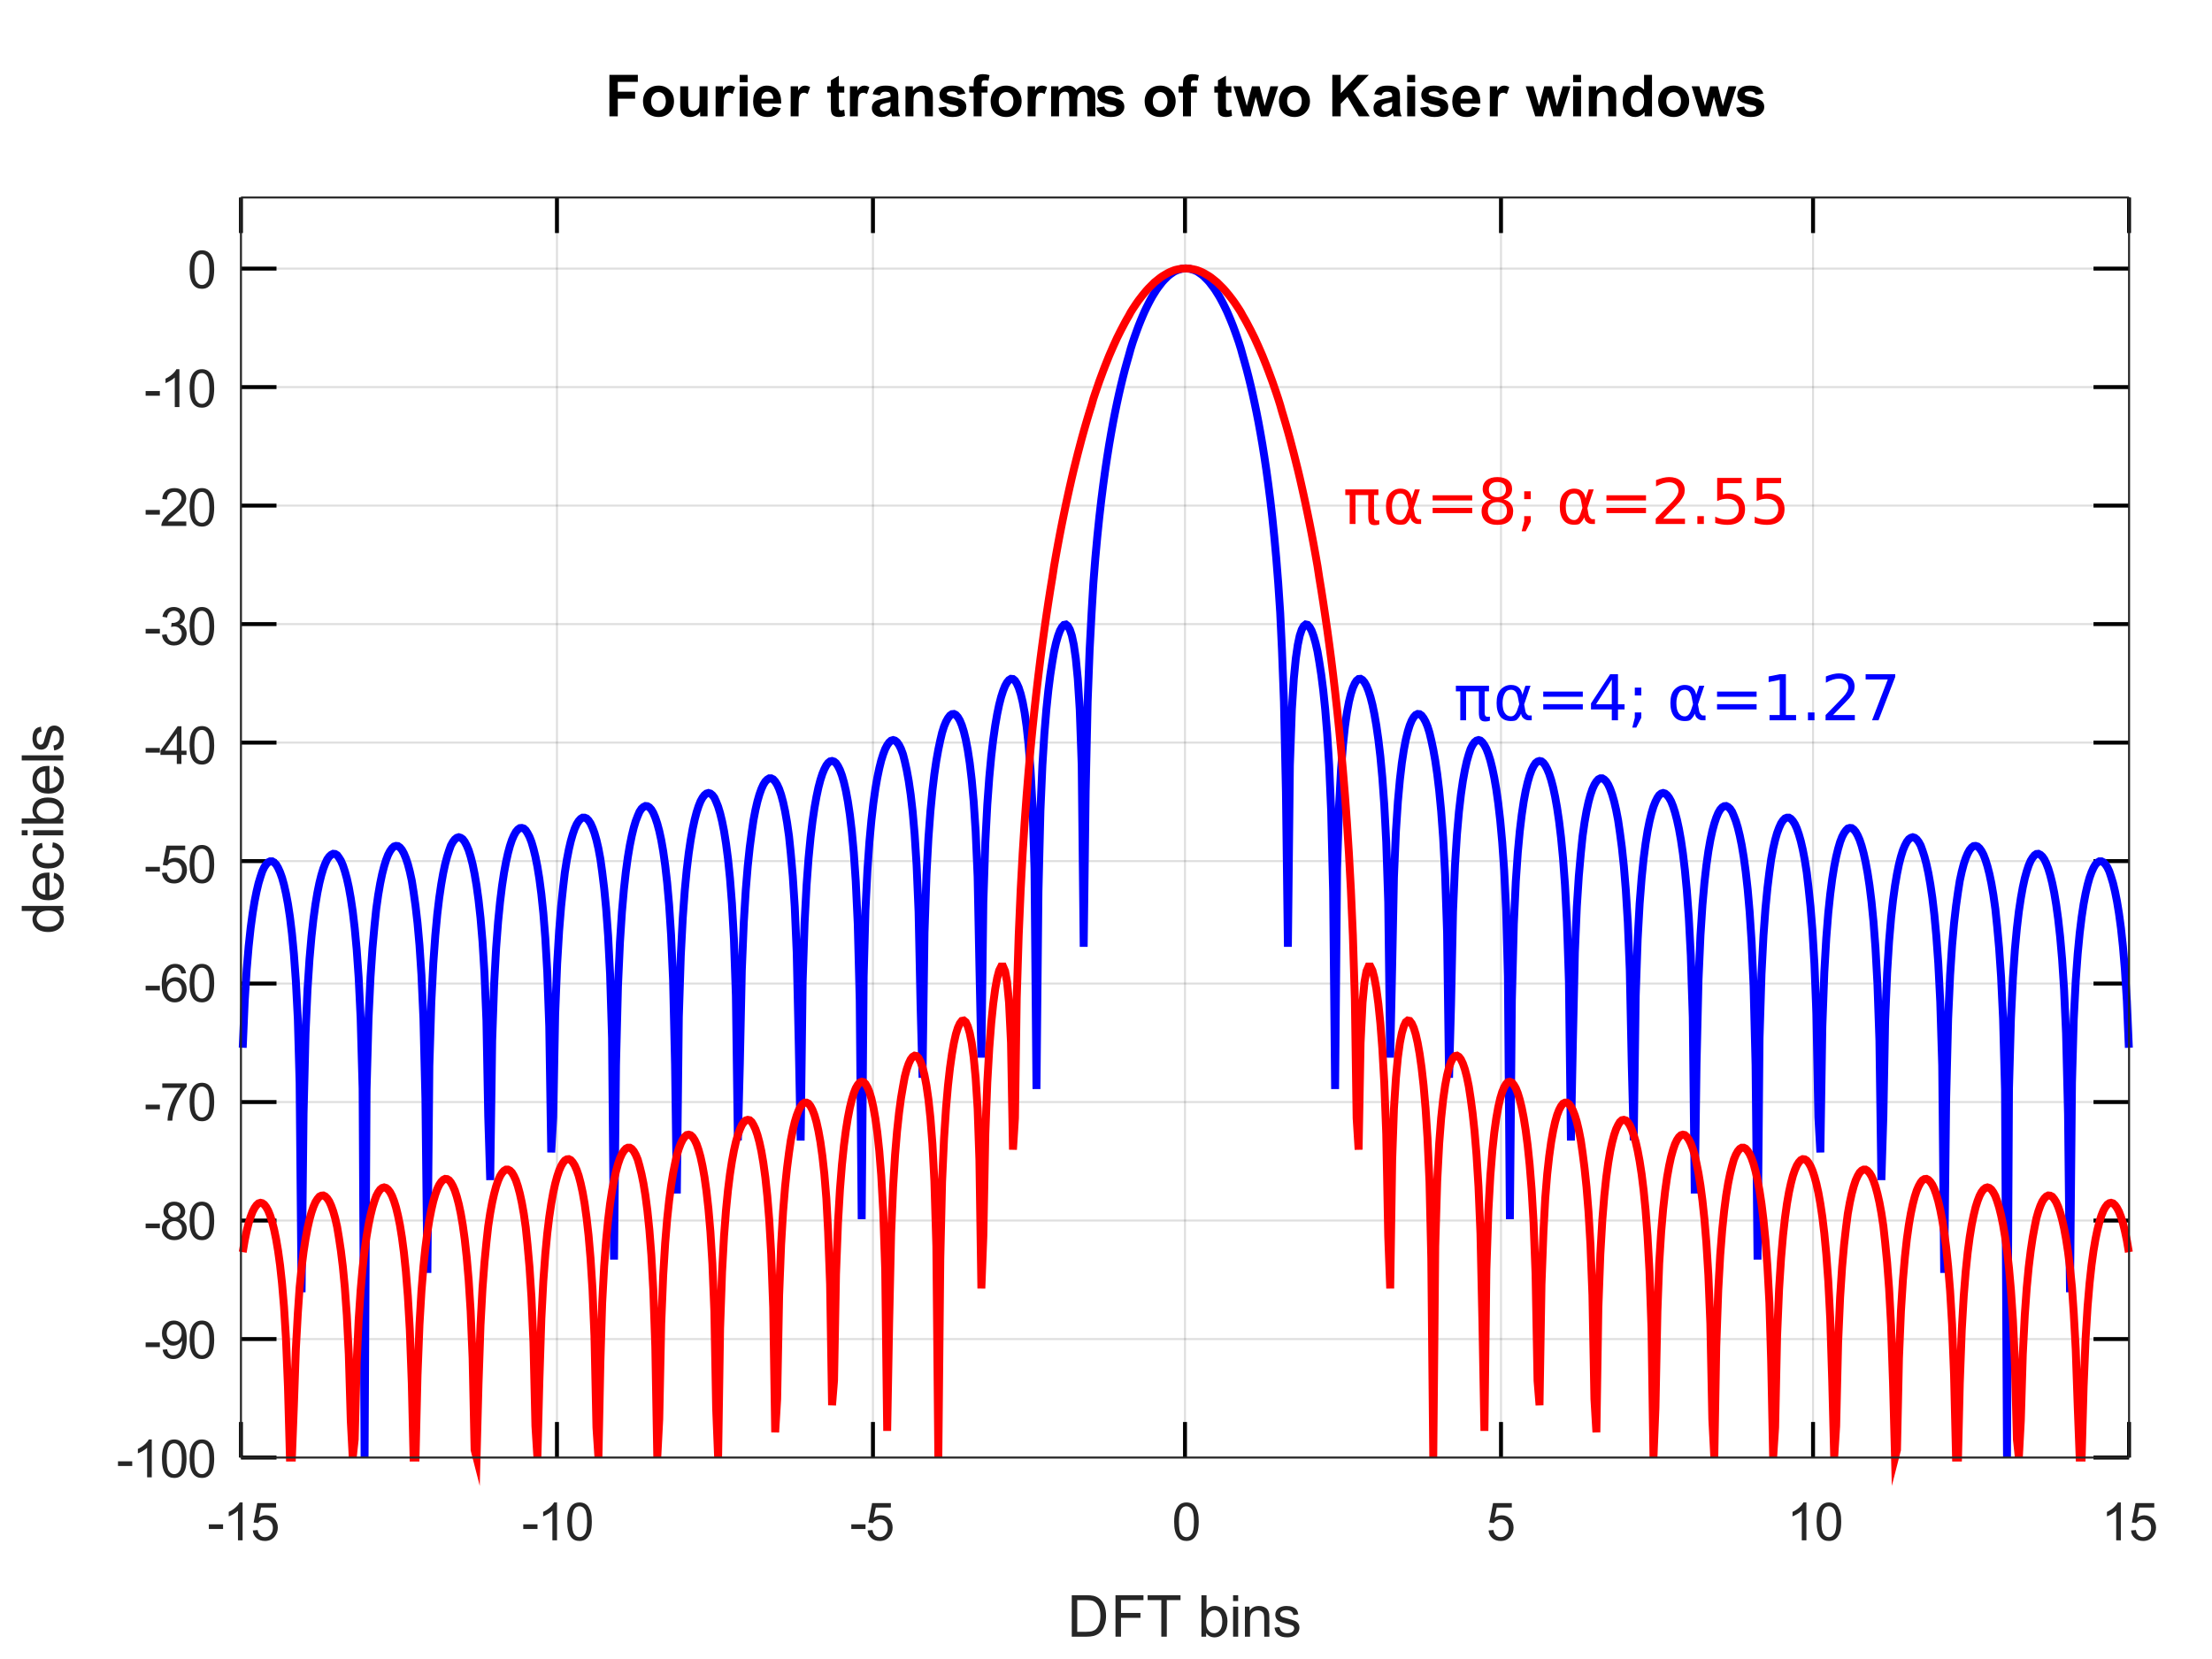 <?xml version="1.0" encoding="UTF-8"?>
<svg xmlns="http://www.w3.org/2000/svg" xmlns:xlink="http://www.w3.org/1999/xlink" width="560pt" height="420pt" viewBox="0 0 560 420" version="1.1">
<defs>
<g>
<symbol overflow="visible" id="glyph0-0">
<path style="stroke:none;" d="M 1.668 0 L 1.668 -8.332 L 8.332 -8.332 L 8.332 0 Z M 1.875 -0.207 L 8.125 -0.207 L 8.125 -8.125 L 1.875 -8.125 Z M 1.875 -0.207 "/>
</symbol>
<symbol overflow="visible" id="glyph0-1">
<path style="stroke:none;" d="M 0.422 -2.863 L 0.422 -4.043 L 4.023 -4.043 L 4.023 -2.863 Z M 0.422 -2.863 "/>
</symbol>
<symbol overflow="visible" id="glyph0-2">
<path style="stroke:none;" d="M 4.969 0 L 3.797 0 L 3.797 -7.469 C 3.512 -7.195 3.141 -6.926 2.684 -6.66 C 2.227 -6.391 1.816 -6.188 1.453 -6.055 L 1.453 -7.188 C 2.105 -7.492 2.676 -7.863 3.168 -8.305 C 3.656 -8.742 4.004 -9.168 4.211 -9.582 L 4.969 -9.582 Z M 4.969 0 "/>
</symbol>
<symbol overflow="visible" id="glyph0-3">
<path style="stroke:none;" d="M 0.555 -4.707 C 0.551 -5.832 0.668 -6.742 0.902 -7.43 C 1.133 -8.117 1.477 -8.648 1.938 -9.023 C 2.395 -9.395 2.969 -9.578 3.664 -9.582 C 4.172 -9.578 4.621 -9.477 5.012 -9.273 C 5.395 -9.066 5.715 -8.77 5.969 -8.383 C 6.219 -7.992 6.418 -7.52 6.562 -6.961 C 6.703 -6.402 6.773 -5.648 6.777 -4.707 C 6.773 -3.582 6.656 -2.68 6.43 -1.996 C 6.195 -1.305 5.852 -0.773 5.398 -0.398 C 4.938 -0.023 4.359 0.164 3.664 0.164 C 2.742 0.164 2.02 -0.164 1.496 -0.828 C 0.863 -1.617 0.551 -2.91 0.555 -4.707 Z M 1.758 -4.707 C 1.758 -3.137 1.941 -2.094 2.309 -1.578 C 2.676 -1.055 3.125 -0.797 3.664 -0.801 C 4.199 -0.797 4.652 -1.059 5.023 -1.582 C 5.387 -2.102 5.57 -3.141 5.574 -4.707 C 5.57 -6.273 5.387 -7.316 5.023 -7.836 C 4.652 -8.352 4.195 -8.613 3.652 -8.613 C 3.109 -8.613 2.68 -8.383 2.363 -7.93 C 1.957 -7.344 1.758 -6.27 1.758 -4.707 Z M 1.758 -4.707 "/>
</symbol>
<symbol overflow="visible" id="glyph0-4">
<path style="stroke:none;" d="M 0.73 -2.207 L 1.855 -2.312 C 1.949 -1.777 2.133 -1.391 2.402 -1.156 C 2.668 -0.914 3.012 -0.797 3.438 -0.801 C 3.793 -0.797 4.109 -0.879 4.383 -1.047 C 4.656 -1.211 4.879 -1.43 5.051 -1.707 C 5.223 -1.98 5.367 -2.355 5.488 -2.824 C 5.602 -3.293 5.66 -3.77 5.664 -4.258 C 5.66 -4.309 5.656 -4.387 5.656 -4.492 C 5.418 -4.117 5.098 -3.812 4.695 -3.582 C 4.289 -3.348 3.852 -3.234 3.379 -3.234 C 2.586 -3.234 1.918 -3.52 1.375 -4.094 C 0.824 -4.664 0.551 -5.418 0.555 -6.359 C 0.551 -7.324 0.836 -8.105 1.41 -8.695 C 1.977 -9.285 2.691 -9.578 3.555 -9.582 C 4.172 -9.578 4.738 -9.414 5.254 -9.082 C 5.766 -8.746 6.156 -8.27 6.426 -7.652 C 6.691 -7.035 6.824 -6.141 6.828 -4.969 C 6.824 -3.746 6.691 -2.773 6.43 -2.051 C 6.164 -1.328 5.773 -0.777 5.25 -0.402 C 4.727 -0.023 4.113 0.164 3.41 0.164 C 2.664 0.164 2.055 -0.043 1.582 -0.457 C 1.105 -0.871 0.82 -1.453 0.73 -2.207 Z M 5.527 -6.418 C 5.523 -7.09 5.344 -7.625 4.988 -8.02 C 4.629 -8.414 4.199 -8.613 3.699 -8.613 C 3.176 -8.613 2.723 -8.398 2.336 -7.973 C 1.949 -7.547 1.758 -6.996 1.758 -6.32 C 1.758 -5.711 1.941 -5.219 2.309 -4.84 C 2.676 -4.457 3.125 -4.266 3.664 -4.27 C 4.203 -4.266 4.652 -4.457 5.004 -4.84 C 5.352 -5.219 5.523 -5.742 5.527 -6.418 Z M 5.527 -6.418 "/>
</symbol>
<symbol overflow="visible" id="glyph0-5">
<path style="stroke:none;" d="M 2.355 -5.176 C 1.871 -5.348 1.512 -5.602 1.277 -5.938 C 1.043 -6.266 0.926 -6.66 0.926 -7.121 C 0.926 -7.812 1.172 -8.398 1.672 -8.871 C 2.168 -9.344 2.832 -9.578 3.664 -9.582 C 4.492 -9.578 5.164 -9.336 5.676 -8.855 C 6.18 -8.371 6.434 -7.785 6.438 -7.09 C 6.434 -6.645 6.316 -6.258 6.09 -5.934 C 5.855 -5.602 5.504 -5.348 5.031 -5.176 C 5.613 -4.98 6.059 -4.672 6.367 -4.25 C 6.672 -3.82 6.824 -3.312 6.828 -2.727 C 6.824 -1.906 6.535 -1.223 5.961 -0.668 C 5.383 -0.113 4.625 0.164 3.684 0.164 C 2.742 0.164 1.984 -0.113 1.406 -0.672 C 0.828 -1.23 0.539 -1.926 0.539 -2.762 C 0.539 -3.379 0.695 -3.898 1.012 -4.32 C 1.324 -4.734 1.773 -5.02 2.355 -5.176 Z M 2.121 -7.16 C 2.121 -6.707 2.266 -6.336 2.559 -6.055 C 2.848 -5.766 3.227 -5.625 3.691 -5.625 C 4.141 -5.625 4.508 -5.766 4.801 -6.051 C 5.086 -6.332 5.23 -6.68 5.234 -7.098 C 5.23 -7.523 5.082 -7.887 4.789 -8.18 C 4.488 -8.473 4.121 -8.617 3.68 -8.621 C 3.23 -8.617 2.855 -8.477 2.562 -8.191 C 2.266 -7.902 2.121 -7.559 2.121 -7.16 Z M 1.746 -2.754 C 1.746 -2.418 1.824 -2.094 1.98 -1.785 C 2.137 -1.469 2.371 -1.227 2.688 -1.059 C 2.996 -0.883 3.332 -0.797 3.699 -0.801 C 4.254 -0.797 4.719 -0.977 5.086 -1.34 C 5.449 -1.699 5.629 -2.156 5.633 -2.715 C 5.629 -3.277 5.441 -3.746 5.066 -4.113 C 4.688 -4.48 4.219 -4.664 3.66 -4.668 C 3.105 -4.664 2.648 -4.48 2.289 -4.121 C 1.926 -3.754 1.746 -3.301 1.746 -2.754 Z M 1.746 -2.754 "/>
</symbol>
<symbol overflow="visible" id="glyph0-6">
<path style="stroke:none;" d="M 0.633 -8.293 L 0.633 -9.422 L 6.809 -9.422 L 6.809 -8.508 C 6.199 -7.859 5.598 -7 5.004 -5.93 C 4.406 -4.859 3.945 -3.758 3.621 -2.625 C 3.387 -1.824 3.234 -0.949 3.172 0 L 1.965 0 C 1.973 -0.75 2.121 -1.656 2.406 -2.719 C 2.688 -3.781 3.094 -4.805 3.621 -5.797 C 4.148 -6.781 4.707 -7.613 5.305 -8.293 Z M 0.633 -8.293 "/>
</symbol>
<symbol overflow="visible" id="glyph0-7">
<path style="stroke:none;" d="M 6.633 -7.207 L 5.469 -7.117 C 5.359 -7.574 5.215 -7.906 5.027 -8.117 C 4.707 -8.449 4.316 -8.617 3.855 -8.621 C 3.48 -8.617 3.152 -8.516 2.871 -8.309 C 2.5 -8.035 2.207 -7.641 1.996 -7.129 C 1.781 -6.609 1.672 -5.875 1.668 -4.922 C 1.945 -5.352 2.289 -5.668 2.699 -5.879 C 3.105 -6.082 3.535 -6.188 3.984 -6.191 C 4.766 -6.188 5.43 -5.898 5.98 -5.328 C 6.527 -4.75 6.801 -4.008 6.805 -3.098 C 6.801 -2.496 6.672 -1.938 6.414 -1.426 C 6.152 -0.91 5.797 -0.52 5.352 -0.246 C 4.898 0.027 4.387 0.164 3.816 0.164 C 2.836 0.164 2.039 -0.195 1.426 -0.914 C 0.805 -1.633 0.496 -2.816 0.5 -4.465 C 0.496 -6.309 0.84 -7.648 1.523 -8.488 C 2.117 -9.215 2.918 -9.578 3.926 -9.582 C 4.676 -9.578 5.289 -9.367 5.77 -8.949 C 6.25 -8.527 6.539 -7.949 6.633 -7.207 Z M 1.848 -3.094 C 1.844 -2.688 1.93 -2.301 2.105 -1.934 C 2.273 -1.562 2.516 -1.281 2.824 -1.09 C 3.133 -0.895 3.457 -0.797 3.797 -0.801 C 4.289 -0.797 4.711 -0.996 5.07 -1.398 C 5.422 -1.797 5.602 -2.34 5.605 -3.027 C 5.602 -3.684 5.426 -4.203 5.078 -4.586 C 4.723 -4.965 4.281 -5.156 3.75 -5.156 C 3.219 -5.156 2.77 -4.965 2.402 -4.586 C 2.031 -4.203 1.844 -3.707 1.848 -3.094 Z M 1.848 -3.094 "/>
</symbol>
<symbol overflow="visible" id="glyph0-8">
<path style="stroke:none;" d="M 0.555 -2.5 L 1.785 -2.605 C 1.875 -2.004 2.086 -1.555 2.418 -1.254 C 2.75 -0.949 3.152 -0.797 3.621 -0.801 C 4.184 -0.797 4.66 -1.008 5.051 -1.438 C 5.441 -1.859 5.637 -2.426 5.637 -3.133 C 5.637 -3.797 5.449 -4.324 5.074 -4.711 C 4.699 -5.098 4.207 -5.289 3.602 -5.293 C 3.223 -5.289 2.883 -5.203 2.578 -5.035 C 2.273 -4.859 2.035 -4.637 1.863 -4.367 L 0.762 -4.512 L 1.688 -9.414 L 6.434 -9.414 L 6.434 -8.293 L 2.625 -8.293 L 2.109 -5.73 C 2.68 -6.129 3.281 -6.328 3.914 -6.328 C 4.746 -6.328 5.449 -6.039 6.023 -5.461 C 6.594 -4.883 6.879 -4.141 6.883 -3.234 C 6.879 -2.371 6.625 -1.625 6.125 -0.996 C 5.508 -0.223 4.676 0.164 3.621 0.164 C 2.75 0.164 2.039 -0.078 1.492 -0.566 C 0.941 -1.051 0.629 -1.695 0.555 -2.5 Z M 0.555 -2.5 "/>
</symbol>
<symbol overflow="visible" id="glyph0-9">
<path style="stroke:none;" d="M 4.309 0 L 4.309 -2.285 L 0.168 -2.285 L 0.168 -3.359 L 4.523 -9.543 L 5.48 -9.543 L 5.48 -3.359 L 6.77 -3.359 L 6.77 -2.285 L 5.48 -2.285 L 5.48 0 Z M 4.309 -3.359 L 4.309 -7.664 L 1.32 -3.359 Z M 4.309 -3.359 "/>
</symbol>
<symbol overflow="visible" id="glyph0-10">
<path style="stroke:none;" d="M 0.559 -2.52 L 1.73 -2.676 C 1.863 -2.008 2.094 -1.527 2.418 -1.238 C 2.738 -0.941 3.133 -0.797 3.602 -0.801 C 4.148 -0.797 4.613 -0.988 4.996 -1.371 C 5.375 -1.754 5.566 -2.227 5.566 -2.793 C 5.566 -3.328 5.391 -3.773 5.039 -4.125 C 4.688 -4.473 4.238 -4.645 3.699 -4.648 C 3.473 -4.645 3.199 -4.602 2.871 -4.52 L 3 -5.547 C 3.078 -5.535 3.141 -5.531 3.191 -5.535 C 3.688 -5.531 4.137 -5.66 4.535 -5.926 C 4.934 -6.184 5.133 -6.586 5.137 -7.129 C 5.133 -7.555 4.988 -7.91 4.699 -8.195 C 4.41 -8.477 4.035 -8.617 3.574 -8.621 C 3.117 -8.617 2.734 -8.477 2.434 -8.191 C 2.129 -7.902 1.934 -7.473 1.848 -6.902 L 0.676 -7.109 C 0.816 -7.891 1.145 -8.5 1.652 -8.934 C 2.16 -9.363 2.789 -9.578 3.547 -9.582 C 4.062 -9.578 4.543 -9.469 4.984 -9.246 C 5.422 -9.023 5.758 -8.719 5.992 -8.332 C 6.223 -7.945 6.34 -7.535 6.34 -7.102 C 6.34 -6.688 6.227 -6.312 6.008 -5.977 C 5.781 -5.637 5.457 -5.367 5.027 -5.168 C 5.59 -5.035 6.027 -4.762 6.34 -4.355 C 6.652 -3.941 6.809 -3.43 6.809 -2.82 C 6.809 -1.984 6.504 -1.277 5.898 -0.699 C 5.289 -0.121 4.52 0.164 3.594 0.168 C 2.75 0.164 2.055 -0.082 1.504 -0.578 C 0.949 -1.074 0.633 -1.723 0.559 -2.52 Z M 0.559 -2.52 "/>
</symbol>
<symbol overflow="visible" id="glyph0-11">
<path style="stroke:none;" d="M 6.711 -1.125 L 6.711 0 L 0.402 0 C 0.391 -0.281 0.438 -0.551 0.539 -0.812 C 0.699 -1.238 0.957 -1.66 1.312 -2.082 C 1.664 -2.496 2.172 -2.98 2.844 -3.527 C 3.879 -4.379 4.582 -5.051 4.949 -5.551 C 5.312 -6.043 5.496 -6.516 5.496 -6.961 C 5.496 -7.422 5.328 -7.812 4.996 -8.133 C 4.664 -8.453 4.23 -8.613 3.699 -8.613 C 3.129 -8.613 2.68 -8.441 2.344 -8.105 C 2.004 -7.762 1.832 -7.293 1.828 -6.699 L 0.625 -6.824 C 0.707 -7.719 1.016 -8.402 1.555 -8.875 C 2.09 -9.344 2.812 -9.578 3.723 -9.582 C 4.637 -9.578 5.363 -9.324 5.898 -8.82 C 6.43 -8.309 6.695 -7.68 6.699 -6.934 C 6.695 -6.547 6.617 -6.172 6.465 -5.805 C 6.305 -5.434 6.047 -5.047 5.688 -4.641 C 5.324 -4.234 4.723 -3.672 3.879 -2.961 C 3.176 -2.367 2.723 -1.969 2.523 -1.762 C 2.324 -1.547 2.16 -1.336 2.031 -1.125 Z M 6.711 -1.125 "/>
</symbol>
<symbol overflow="visible" id="glyph1-0">
<path style="stroke:none;" d="M 0 -1.832 L -9.168 -1.832 L -9.168 -9.168 L 0 -9.168 Z M -0.23 -2.062 L -0.23 -8.938 L -8.938 -8.938 L -8.938 -2.062 Z M -0.23 -2.062 "/>
</symbol>
<symbol overflow="visible" id="glyph1-1">
<path style="stroke:none;" d="M 0 -5.902 L -0.961 -5.902 C -0.207 -5.418 0.168 -4.711 0.172 -3.773 C 0.168 -3.164 0.004 -2.605 -0.328 -2.102 C -0.664 -1.59 -1.129 -1.195 -1.73 -0.918 C -2.324 -0.637 -3.016 -0.496 -3.797 -0.5 C -4.555 -0.496 -5.242 -0.625 -5.859 -0.879 C -6.477 -1.133 -6.949 -1.512 -7.281 -2.02 C -7.609 -2.523 -7.773 -3.09 -7.777 -3.719 C -7.773 -4.176 -7.676 -4.582 -7.484 -4.941 C -7.289 -5.293 -7.039 -5.586 -6.73 -5.816 L -10.5 -5.816 L -10.5 -7.098 L 0 -7.098 Z M -3.797 -1.828 C -2.82 -1.828 -2.09 -2.031 -1.609 -2.441 C -1.125 -2.852 -0.883 -3.336 -0.887 -3.895 C -0.883 -4.457 -1.113 -4.938 -1.578 -5.332 C -2.035 -5.723 -2.738 -5.918 -3.688 -5.922 C -4.727 -5.918 -5.492 -5.719 -5.98 -5.32 C -6.465 -4.918 -6.707 -4.422 -6.711 -3.84 C -6.707 -3.262 -6.473 -2.785 -6.008 -2.402 C -5.535 -2.02 -4.801 -1.828 -3.797 -1.828 Z M -3.797 -1.828 "/>
</symbol>
<symbol overflow="visible" id="glyph1-2">
<path style="stroke:none;" d="M -2.449 -6.172 L -2.285 -7.504 C -1.504 -7.293 -0.898 -6.902 -0.473 -6.336 C -0.043 -5.766 0.168 -5.043 0.172 -4.16 C 0.168 -3.047 -0.172 -2.164 -0.855 -1.516 C -1.539 -0.863 -2.5 -0.539 -3.738 -0.539 C -5.016 -0.539 -6.008 -0.867 -6.715 -1.527 C -7.422 -2.184 -7.773 -3.039 -7.777 -4.09 C -7.773 -5.105 -7.43 -5.934 -6.738 -6.578 C -6.043 -7.223 -5.066 -7.547 -3.816 -7.547 C -3.738 -7.547 -3.625 -7.543 -3.473 -7.539 L -3.473 -1.871 C -2.633 -1.914 -1.992 -2.152 -1.551 -2.578 C -1.105 -3 -0.883 -3.527 -0.887 -4.168 C -0.883 -4.637 -1.008 -5.039 -1.258 -5.375 C -1.504 -5.707 -1.902 -5.973 -2.449 -6.172 Z M -4.531 -1.941 L -4.531 -6.188 C -5.168 -6.129 -5.648 -5.965 -5.973 -5.699 C -6.465 -5.289 -6.715 -4.758 -6.719 -4.102 C -6.715 -3.508 -6.516 -3.008 -6.121 -2.609 C -5.723 -2.203 -5.191 -1.98 -4.531 -1.941 Z M -4.531 -1.941 "/>
</symbol>
<symbol overflow="visible" id="glyph1-3">
<path style="stroke:none;" d="M -2.785 -5.93 L -2.621 -7.195 C -1.742 -7.055 -1.059 -6.699 -0.566 -6.133 C -0.074 -5.559 0.168 -4.859 0.172 -4.031 C 0.168 -2.988 -0.168 -2.148 -0.848 -1.52 C -1.523 -0.887 -2.5 -0.574 -3.773 -0.574 C -4.594 -0.574 -5.312 -0.707 -5.93 -0.98 C -6.543 -1.25 -7.004 -1.664 -7.312 -2.223 C -7.621 -2.777 -7.773 -3.383 -7.777 -4.039 C -7.773 -4.859 -7.566 -5.535 -7.148 -6.062 C -6.73 -6.586 -6.137 -6.922 -5.371 -7.074 L -5.18 -5.82 C -5.688 -5.699 -6.07 -5.488 -6.332 -5.188 C -6.586 -4.883 -6.715 -4.52 -6.719 -4.09 C -6.715 -3.441 -6.48 -2.914 -6.02 -2.508 C -5.551 -2.102 -4.816 -1.898 -3.809 -1.898 C -2.785 -1.898 -2.043 -2.094 -1.582 -2.484 C -1.117 -2.875 -0.883 -3.383 -0.887 -4.016 C -0.883 -4.52 -1.039 -4.945 -1.352 -5.285 C -1.66 -5.621 -2.137 -5.836 -2.785 -5.93 Z M -2.785 -5.93 "/>
</symbol>
<symbol overflow="visible" id="glyph1-4">
<path style="stroke:none;" d="M -9.016 -0.973 L -10.5 -0.973 L -10.5 -2.262 L -9.016 -2.262 Z M 0 -0.973 L -7.605 -0.973 L -7.605 -2.262 L 0 -2.262 Z M 0 -0.973 "/>
</symbol>
<symbol overflow="visible" id="glyph1-5">
<path style="stroke:none;" d="M 0 -2.156 L 0 -0.961 L -10.5 -0.961 L -10.5 -2.25 L -6.754 -2.25 C -7.434 -2.793 -7.773 -3.484 -7.777 -4.332 C -7.773 -4.797 -7.68 -5.242 -7.492 -5.66 C -7.301 -6.078 -7.035 -6.422 -6.699 -6.691 C -6.355 -6.961 -5.945 -7.172 -5.465 -7.324 C -4.98 -7.477 -4.465 -7.551 -3.918 -7.555 C -2.609 -7.551 -1.602 -7.23 -0.895 -6.586 C -0.184 -5.941 0.168 -5.168 0.172 -4.27 C 0.168 -3.367 -0.203 -2.664 -0.953 -2.156 Z M -3.859 -2.141 C -2.945 -2.137 -2.285 -2.262 -1.883 -2.516 C -1.215 -2.914 -0.883 -3.465 -0.887 -4.16 C -0.883 -4.723 -1.129 -5.207 -1.621 -5.621 C -2.109 -6.027 -2.84 -6.234 -3.809 -6.238 C -4.801 -6.234 -5.531 -6.035 -6.008 -5.645 C -6.477 -5.246 -6.715 -4.773 -6.719 -4.219 C -6.715 -3.656 -6.469 -3.168 -5.984 -2.758 C -5.492 -2.344 -4.785 -2.137 -3.859 -2.141 Z M -3.859 -2.141 "/>
</symbol>
<symbol overflow="visible" id="glyph1-6">
<path style="stroke:none;" d="M 0 -0.938 L -10.5 -0.938 L -10.5 -2.227 L 0 -2.227 Z M 0 -0.938 "/>
</symbol>
<symbol overflow="visible" id="glyph1-7">
<path style="stroke:none;" d="M -2.27 -0.453 L -2.469 -1.727 C -1.953 -1.793 -1.562 -1.992 -1.293 -2.32 C -1.02 -2.648 -0.883 -3.105 -0.887 -3.695 C -0.883 -4.285 -1.004 -4.723 -1.246 -5.012 C -1.484 -5.293 -1.77 -5.438 -2.098 -5.441 C -2.387 -5.438 -2.613 -5.312 -2.785 -5.062 C -2.895 -4.883 -3.043 -4.441 -3.223 -3.746 C -3.461 -2.797 -3.664 -2.141 -3.84 -1.777 C -4.012 -1.41 -4.254 -1.137 -4.562 -0.949 C -4.871 -0.762 -5.211 -0.668 -5.586 -0.668 C -5.922 -0.668 -6.238 -0.742 -6.527 -0.898 C -6.816 -1.051 -7.055 -1.262 -7.246 -1.531 C -7.391 -1.727 -7.516 -2 -7.621 -2.352 C -7.723 -2.695 -7.773 -3.066 -7.777 -3.465 C -7.773 -4.059 -7.688 -4.586 -7.52 -5.039 C -7.344 -5.488 -7.113 -5.82 -6.82 -6.035 C -6.527 -6.25 -6.133 -6.398 -5.645 -6.48 L -5.473 -5.219 C -5.863 -5.16 -6.168 -4.996 -6.387 -4.723 C -6.605 -4.449 -6.715 -4.059 -6.719 -3.559 C -6.715 -2.965 -6.617 -2.543 -6.422 -2.293 C -6.227 -2.035 -5.996 -1.91 -5.734 -1.914 C -5.566 -1.91 -5.418 -1.961 -5.285 -2.07 C -5.145 -2.172 -5.027 -2.336 -4.941 -2.562 C -4.891 -2.688 -4.781 -3.07 -4.613 -3.703 C -4.363 -4.613 -4.164 -5.246 -4.012 -5.609 C -3.855 -5.969 -3.629 -6.254 -3.336 -6.457 C -3.039 -6.66 -2.672 -6.762 -2.234 -6.766 C -1.801 -6.762 -1.398 -6.637 -1.02 -6.391 C -0.637 -6.137 -0.34 -5.773 -0.137 -5.305 C 0.07 -4.828 0.168 -4.297 0.172 -3.703 C 0.168 -2.711 -0.031 -1.957 -0.441 -1.441 C -0.848 -0.926 -1.457 -0.594 -2.27 -0.453 Z M -2.27 -0.453 "/>
</symbol>
<symbol overflow="visible" id="glyph2-0">
<path style="stroke:none;" d="M 1.832 0 L 1.832 -9.168 L 9.168 -9.168 L 9.168 0 Z M 2.062 -0.23 L 8.938 -0.23 L 8.938 -8.938 L 2.062 -8.938 Z M 2.062 -0.23 "/>
</symbol>
<symbol overflow="visible" id="glyph2-1">
<path style="stroke:none;" d="M 1.133 0 L 1.133 -10.5 L 4.75 -10.5 C 5.562 -10.5 6.184 -10.449 6.617 -10.348 C 7.215 -10.207 7.73 -9.957 8.156 -9.598 C 8.711 -9.129 9.125 -8.527 9.398 -7.801 C 9.672 -7.07 9.809 -6.238 9.812 -5.305 C 9.809 -4.504 9.715 -3.797 9.531 -3.184 C 9.344 -2.566 9.105 -2.059 8.816 -1.656 C 8.523 -1.254 8.203 -0.938 7.859 -0.707 C 7.508 -0.473 7.09 -0.297 6.605 -0.18 C 6.113 -0.059 5.555 0 4.922 0 Z M 2.52 -1.238 L 4.762 -1.238 C 5.453 -1.234 5.996 -1.301 6.391 -1.43 C 6.785 -1.559 7.098 -1.738 7.332 -1.977 C 7.66 -2.301 7.918 -2.746 8.102 -3.305 C 8.285 -3.859 8.379 -4.531 8.379 -5.328 C 8.379 -6.422 8.195 -7.266 7.836 -7.859 C 7.473 -8.445 7.035 -8.844 6.523 -9.047 C 6.148 -9.188 5.551 -9.258 4.727 -9.258 L 2.52 -9.258 Z M 2.52 -1.238 "/>
</symbol>
<symbol overflow="visible" id="glyph2-2">
<path style="stroke:none;" d="M 1.203 0 L 1.203 -10.5 L 8.285 -10.5 L 8.285 -9.258 L 2.594 -9.258 L 2.594 -6.008 L 7.52 -6.008 L 7.52 -4.77 L 2.594 -4.77 L 2.594 0 Z M 1.203 0 "/>
</symbol>
<symbol overflow="visible" id="glyph2-3">
<path style="stroke:none;" d="M 3.805 0 L 3.805 -9.258 L 0.344 -9.258 L 0.344 -10.5 L 8.664 -10.5 L 8.664 -9.258 L 5.191 -9.258 L 5.191 0 Z M 3.805 0 "/>
</symbol>
<symbol overflow="visible" id="glyph2-4">
<path style="stroke:none;" d=""/>
</symbol>
<symbol overflow="visible" id="glyph2-5">
<path style="stroke:none;" d="M 2.156 0 L 0.961 0 L 0.961 -10.5 L 2.25 -10.5 L 2.25 -6.754 C 2.793 -7.434 3.484 -7.773 4.332 -7.777 C 4.797 -7.773 5.242 -7.68 5.66 -7.492 C 6.078 -7.301 6.422 -7.035 6.691 -6.699 C 6.961 -6.355 7.172 -5.945 7.324 -5.465 C 7.477 -4.98 7.551 -4.465 7.555 -3.918 C 7.551 -2.609 7.23 -1.602 6.586 -0.895 C 5.941 -0.184 5.168 0.168 4.27 0.172 C 3.367 0.168 2.664 -0.203 2.156 -0.953 Z M 2.141 -3.859 C 2.137 -2.945 2.262 -2.285 2.516 -1.883 C 2.914 -1.215 3.465 -0.883 4.16 -0.887 C 4.723 -0.883 5.207 -1.129 5.621 -1.621 C 6.027 -2.109 6.234 -2.84 6.238 -3.809 C 6.234 -4.801 6.035 -5.531 5.645 -6.008 C 5.246 -6.477 4.773 -6.715 4.219 -6.719 C 3.656 -6.715 3.168 -6.469 2.758 -5.984 C 2.344 -5.492 2.137 -4.785 2.141 -3.859 Z M 2.141 -3.859 "/>
</symbol>
<symbol overflow="visible" id="glyph2-6">
<path style="stroke:none;" d="M 0.973 -9.016 L 0.973 -10.5 L 2.262 -10.5 L 2.262 -9.016 Z M 0.973 0 L 0.973 -7.605 L 2.262 -7.605 L 2.262 0 Z M 0.973 0 "/>
</symbol>
<symbol overflow="visible" id="glyph2-7">
<path style="stroke:none;" d="M 0.969 0 L 0.969 -7.605 L 2.125 -7.605 L 2.125 -6.523 C 2.684 -7.355 3.492 -7.773 4.547 -7.777 C 5.004 -7.773 5.422 -7.691 5.809 -7.527 C 6.191 -7.359 6.48 -7.145 6.672 -6.879 C 6.863 -6.613 6.996 -6.297 7.074 -5.93 C 7.121 -5.688 7.148 -5.27 7.148 -4.676 L 7.148 0 L 5.859 0 L 5.859 -4.625 C 5.859 -5.148 5.809 -5.543 5.707 -5.805 C 5.605 -6.062 5.426 -6.27 5.172 -6.426 C 4.914 -6.578 4.613 -6.656 4.273 -6.66 C 3.723 -6.656 3.25 -6.48 2.855 -6.137 C 2.453 -5.785 2.254 -5.125 2.258 -4.152 L 2.258 0 Z M 0.969 0 "/>
</symbol>
<symbol overflow="visible" id="glyph2-8">
<path style="stroke:none;" d="M 0.453 -2.27 L 1.727 -2.469 C 1.793 -1.953 1.992 -1.562 2.32 -1.293 C 2.648 -1.02 3.105 -0.883 3.695 -0.887 C 4.285 -0.883 4.723 -1.004 5.012 -1.246 C 5.293 -1.484 5.438 -1.77 5.441 -2.098 C 5.438 -2.387 5.312 -2.613 5.062 -2.785 C 4.883 -2.895 4.441 -3.043 3.746 -3.223 C 2.797 -3.461 2.141 -3.664 1.777 -3.84 C 1.41 -4.012 1.133 -4.254 0.945 -4.562 C 0.754 -4.871 0.66 -5.211 0.664 -5.586 C 0.66 -5.922 0.738 -6.238 0.898 -6.527 C 1.051 -6.816 1.262 -7.055 1.531 -7.246 C 1.727 -7.391 2 -7.516 2.352 -7.621 C 2.695 -7.723 3.066 -7.773 3.465 -7.777 C 4.059 -7.773 4.582 -7.688 5.035 -7.52 C 5.484 -7.344 5.82 -7.113 6.035 -6.82 C 6.25 -6.527 6.398 -6.133 6.48 -5.645 L 5.219 -5.473 C 5.16 -5.863 4.996 -6.168 4.723 -6.387 C 4.449 -6.605 4.059 -6.715 3.559 -6.719 C 2.965 -6.715 2.543 -6.617 2.293 -6.422 C 2.035 -6.227 1.91 -5.996 1.914 -5.734 C 1.91 -5.566 1.961 -5.418 2.07 -5.285 C 2.172 -5.145 2.336 -5.027 2.562 -4.941 C 2.688 -4.891 3.07 -4.781 3.703 -4.613 C 4.613 -4.363 5.246 -4.164 5.609 -4.012 C 5.969 -3.855 6.254 -3.629 6.457 -3.336 C 6.66 -3.039 6.762 -2.672 6.766 -2.234 C 6.762 -1.801 6.637 -1.398 6.391 -1.02 C 6.137 -0.641 5.773 -0.348 5.305 -0.141 C 4.828 0.066 4.297 0.168 3.703 0.172 C 2.711 0.168 1.957 -0.031 1.441 -0.441 C 0.922 -0.848 0.59 -1.457 0.453 -2.27 Z M 0.453 -2.27 "/>
</symbol>
<symbol overflow="visible" id="glyph3-0">
<path style="stroke:none;" d="M 1.832 0 L 1.832 -9.168 L 9.168 -9.168 L 9.168 0 Z M 2.062 -0.23 L 8.938 -0.23 L 8.938 -8.938 L 2.062 -8.938 Z M 2.062 -0.23 "/>
</symbol>
<symbol overflow="visible" id="glyph3-1">
<path style="stroke:none;" d="M 1.082 0 L 1.082 -10.5 L 8.277 -10.5 L 8.277 -8.723 L 3.203 -8.723 L 3.203 -6.238 L 7.586 -6.238 L 7.586 -4.461 L 3.203 -4.461 L 3.203 0 Z M 1.082 0 "/>
</symbol>
<symbol overflow="visible" id="glyph3-2">
<path style="stroke:none;" d="M 0.586 -3.91 C 0.586 -4.574 0.75 -5.223 1.078 -5.852 C 1.406 -6.473 1.871 -6.949 2.48 -7.281 C 3.082 -7.609 3.758 -7.773 4.504 -7.777 C 5.652 -7.773 6.594 -7.402 7.332 -6.656 C 8.066 -5.906 8.438 -4.961 8.438 -3.824 C 8.438 -2.672 8.066 -1.719 7.324 -0.961 C 6.582 -0.207 5.645 0.168 4.52 0.172 C 3.816 0.168 3.152 0.016 2.523 -0.301 C 1.887 -0.613 1.406 -1.078 1.078 -1.688 C 0.75 -2.297 0.586 -3.035 0.586 -3.91 Z M 2.648 -3.805 C 2.648 -3.047 2.824 -2.469 3.184 -2.07 C 3.539 -1.664 3.984 -1.465 4.512 -1.469 C 5.035 -1.465 5.473 -1.664 5.832 -2.07 C 6.184 -2.469 6.363 -3.051 6.367 -3.816 C 6.363 -4.559 6.184 -5.133 5.832 -5.535 C 5.473 -5.934 5.035 -6.133 4.512 -6.137 C 3.984 -6.133 3.539 -5.934 3.184 -5.535 C 2.824 -5.133 2.648 -4.555 2.648 -3.805 Z M 2.648 -3.805 "/>
</symbol>
<symbol overflow="visible" id="glyph3-3">
<path style="stroke:none;" d="M 6.059 0 L 6.059 -1.141 C 5.781 -0.73 5.414 -0.41 4.965 -0.18 C 4.512 0.055 4.039 0.168 3.539 0.172 C 3.027 0.168 2.566 0.059 2.164 -0.164 C 1.754 -0.387 1.461 -0.699 1.281 -1.109 C 1.098 -1.512 1.008 -2.074 1.008 -2.793 L 1.008 -7.605 L 3.023 -7.605 L 3.023 -4.109 C 3.023 -3.039 3.059 -2.387 3.133 -2.145 C 3.203 -1.902 3.336 -1.711 3.535 -1.57 C 3.73 -1.43 3.98 -1.359 4.281 -1.359 C 4.621 -1.359 4.93 -1.453 5.203 -1.641 C 5.477 -1.828 5.66 -2.062 5.762 -2.344 C 5.859 -2.625 5.91 -3.309 5.914 -4.398 L 5.914 -7.605 L 7.93 -7.605 L 7.93 0 Z M 6.059 0 "/>
</symbol>
<symbol overflow="visible" id="glyph3-4">
<path style="stroke:none;" d="M 2.98 0 L 0.969 0 L 0.969 -7.605 L 2.836 -7.605 L 2.836 -6.523 C 3.156 -7.031 3.441 -7.367 3.699 -7.531 C 3.949 -7.691 4.242 -7.773 4.57 -7.777 C 5.027 -7.773 5.469 -7.648 5.895 -7.398 L 5.27 -5.645 C 4.926 -5.859 4.613 -5.969 4.324 -5.973 C 4.043 -5.969 3.805 -5.891 3.609 -5.738 C 3.414 -5.582 3.258 -5.305 3.148 -4.898 C 3.031 -4.492 2.977 -3.641 2.98 -2.348 Z M 2.98 0 "/>
</symbol>
<symbol overflow="visible" id="glyph3-5">
<path style="stroke:none;" d="M 1.055 -8.637 L 1.055 -10.5 L 3.066 -10.5 L 3.066 -8.637 Z M 1.055 0 L 1.055 -7.605 L 3.066 -7.605 L 3.066 0 Z M 1.055 0 "/>
</symbol>
<symbol overflow="visible" id="glyph3-6">
<path style="stroke:none;" d="M 5.457 -2.422 L 7.461 -2.086 C 7.199 -1.348 6.793 -0.785 6.238 -0.402 C 5.68 -0.02 4.984 0.168 4.152 0.172 C 2.828 0.168 1.852 -0.262 1.219 -1.125 C 0.715 -1.816 0.461 -2.688 0.465 -3.746 C 0.461 -5.004 0.793 -5.992 1.453 -6.707 C 2.109 -7.418 2.941 -7.773 3.953 -7.777 C 5.082 -7.773 5.973 -7.402 6.629 -6.656 C 7.281 -5.906 7.598 -4.762 7.57 -3.223 L 2.527 -3.223 C 2.539 -2.625 2.703 -2.16 3.016 -1.828 C 3.324 -1.496 3.711 -1.328 4.176 -1.332 C 4.488 -1.328 4.754 -1.414 4.969 -1.59 C 5.184 -1.758 5.344 -2.035 5.457 -2.422 Z M 5.57 -4.453 C 5.555 -5.035 5.406 -5.477 5.121 -5.781 C 4.832 -6.082 4.48 -6.234 4.074 -6.238 C 3.629 -6.234 3.266 -6.074 2.984 -5.758 C 2.695 -5.434 2.555 -5 2.562 -4.453 Z M 5.57 -4.453 "/>
</symbol>
<symbol overflow="visible" id="glyph3-7">
<path style="stroke:none;" d=""/>
</symbol>
<symbol overflow="visible" id="glyph3-8">
<path style="stroke:none;" d="M 4.539 -7.605 L 4.539 -6 L 3.164 -6 L 3.164 -2.938 C 3.164 -2.312 3.176 -1.949 3.203 -1.848 C 3.227 -1.742 3.285 -1.66 3.383 -1.594 C 3.473 -1.527 3.586 -1.492 3.723 -1.496 C 3.906 -1.492 4.176 -1.559 4.531 -1.691 L 4.703 -0.129 C 4.234 0.07 3.707 0.168 3.117 0.172 C 2.75 0.168 2.422 0.109 2.133 -0.012 C 1.84 -0.133 1.625 -0.289 1.492 -0.484 C 1.355 -0.676 1.262 -0.938 1.211 -1.266 C 1.164 -1.5 1.141 -1.973 1.145 -2.688 L 1.145 -6 L 0.223 -6 L 0.223 -7.605 L 1.145 -7.605 L 1.145 -9.117 L 3.164 -10.289 L 3.164 -7.605 Z M 4.539 -7.605 "/>
</symbol>
<symbol overflow="visible" id="glyph3-9">
<path style="stroke:none;" d="M 2.555 -5.285 L 0.73 -5.613 C 0.934 -6.348 1.285 -6.891 1.789 -7.246 C 2.289 -7.598 3.035 -7.773 4.023 -7.777 C 4.918 -7.773 5.586 -7.668 6.027 -7.457 C 6.465 -7.242 6.773 -6.973 6.957 -6.648 C 7.133 -6.32 7.223 -5.719 7.227 -4.848 L 7.203 -2.5 C 7.199 -1.828 7.234 -1.336 7.301 -1.02 C 7.363 -0.699 7.484 -0.359 7.664 0 L 5.672 0 C 5.617 -0.133 5.551 -0.328 5.477 -0.594 C 5.441 -0.711 5.418 -0.793 5.406 -0.832 C 5.059 -0.496 4.691 -0.242 4.305 -0.078 C 3.91 0.09 3.492 0.168 3.051 0.172 C 2.266 0.168 1.648 -0.039 1.199 -0.465 C 0.746 -0.887 0.52 -1.426 0.523 -2.078 C 0.52 -2.504 0.625 -2.887 0.832 -3.227 C 1.035 -3.559 1.32 -3.816 1.695 -4 C 2.062 -4.176 2.598 -4.332 3.293 -4.469 C 4.23 -4.645 4.883 -4.809 5.25 -4.961 L 5.25 -5.164 C 5.25 -5.547 5.152 -5.824 4.961 -5.988 C 4.77 -6.152 4.41 -6.234 3.883 -6.238 C 3.52 -6.234 3.238 -6.164 3.043 -6.027 C 2.84 -5.883 2.68 -5.637 2.555 -5.285 Z M 5.25 -3.652 C 4.992 -3.562 4.582 -3.461 4.023 -3.344 C 3.465 -3.223 3.102 -3.105 2.93 -2.992 C 2.664 -2.805 2.531 -2.57 2.535 -2.285 C 2.531 -2.004 2.637 -1.758 2.848 -1.555 C 3.059 -1.344 3.324 -1.242 3.652 -1.246 C 4.012 -1.242 4.359 -1.363 4.691 -1.605 C 4.93 -1.785 5.09 -2.004 5.172 -2.27 C 5.223 -2.438 5.25 -2.766 5.25 -3.25 Z M 5.25 -3.652 "/>
</symbol>
<symbol overflow="visible" id="glyph3-10">
<path style="stroke:none;" d="M 7.969 0 L 5.957 0 L 5.957 -3.883 C 5.953 -4.699 5.91 -5.23 5.828 -5.473 C 5.738 -5.715 5.598 -5.902 5.41 -6.035 C 5.215 -6.168 4.984 -6.234 4.711 -6.238 C 4.359 -6.234 4.047 -6.137 3.773 -5.949 C 3.496 -5.754 3.305 -5.504 3.203 -5.191 C 3.098 -4.875 3.047 -4.293 3.051 -3.445 L 3.051 0 L 1.039 0 L 1.039 -7.605 L 2.906 -7.605 L 2.906 -6.488 C 3.57 -7.344 4.406 -7.773 5.414 -7.777 C 5.855 -7.773 6.258 -7.695 6.629 -7.535 C 6.996 -7.375 7.277 -7.172 7.465 -6.926 C 7.652 -6.676 7.781 -6.395 7.859 -6.082 C 7.93 -5.766 7.969 -5.312 7.969 -4.727 Z M 7.969 0 "/>
</symbol>
<symbol overflow="visible" id="glyph3-11">
<path style="stroke:none;" d="M 0.344 -2.172 L 2.363 -2.477 C 2.445 -2.082 2.621 -1.785 2.887 -1.586 C 3.148 -1.379 3.516 -1.277 3.988 -1.281 C 4.508 -1.277 4.898 -1.375 5.164 -1.57 C 5.336 -1.703 5.426 -1.879 5.43 -2.105 C 5.426 -2.254 5.379 -2.383 5.285 -2.484 C 5.184 -2.578 4.957 -2.664 4.613 -2.75 C 2.984 -3.105 1.957 -3.434 1.523 -3.73 C 0.922 -4.141 0.621 -4.711 0.625 -5.441 C 0.621 -6.098 0.879 -6.652 1.402 -7.102 C 1.918 -7.551 2.727 -7.773 3.824 -7.777 C 4.863 -7.773 5.637 -7.605 6.145 -7.27 C 6.648 -6.93 6.996 -6.43 7.191 -5.766 L 5.293 -5.414 C 5.207 -5.711 5.055 -5.938 4.832 -6.094 C 4.602 -6.25 4.277 -6.328 3.859 -6.332 C 3.328 -6.328 2.949 -6.254 2.723 -6.109 C 2.566 -6.004 2.488 -5.867 2.492 -5.699 C 2.488 -5.555 2.555 -5.434 2.691 -5.336 C 2.871 -5.199 3.5 -5.012 4.57 -4.77 C 5.641 -4.527 6.387 -4.227 6.816 -3.875 C 7.234 -3.512 7.445 -3.016 7.449 -2.379 C 7.445 -1.68 7.156 -1.078 6.574 -0.578 C 5.988 -0.078 5.125 0.168 3.988 0.172 C 2.949 0.168 2.129 -0.039 1.527 -0.457 C 0.922 -0.879 0.527 -1.449 0.344 -2.172 Z M 0.344 -2.172 "/>
</symbol>
<symbol overflow="visible" id="glyph3-12">
<path style="stroke:none;" d="M 0.172 -7.605 L 1.289 -7.605 L 1.289 -8.18 C 1.289 -8.816 1.355 -9.293 1.492 -9.609 C 1.625 -9.922 1.875 -10.176 2.242 -10.379 C 2.605 -10.574 3.07 -10.676 3.633 -10.68 C 4.203 -10.676 4.762 -10.59 5.312 -10.422 L 5.043 -9.016 C 4.719 -9.09 4.41 -9.129 4.117 -9.133 C 3.824 -9.129 3.613 -9.059 3.488 -8.926 C 3.359 -8.785 3.297 -8.523 3.301 -8.141 L 3.301 -7.605 L 4.805 -7.605 L 4.805 -6.023 L 3.301 -6.023 L 3.301 0 L 1.289 0 L 1.289 -6.023 L 0.172 -6.023 Z M 0.172 -7.605 "/>
</symbol>
<symbol overflow="visible" id="glyph3-13">
<path style="stroke:none;" d="M 0.902 -7.605 L 2.758 -7.605 L 2.758 -6.566 C 3.418 -7.371 4.207 -7.773 5.129 -7.777 C 5.613 -7.773 6.035 -7.676 6.395 -7.477 C 6.75 -7.273 7.047 -6.969 7.277 -6.566 C 7.609 -6.969 7.969 -7.273 8.355 -7.477 C 8.742 -7.676 9.156 -7.773 9.598 -7.777 C 10.152 -7.773 10.621 -7.66 11.012 -7.438 C 11.395 -7.207 11.688 -6.875 11.883 -6.438 C 12.02 -6.113 12.086 -5.59 12.09 -4.863 L 12.09 0 L 10.078 0 L 10.078 -4.348 C 10.078 -5.098 10.008 -5.582 9.867 -5.809 C 9.68 -6.09 9.391 -6.234 9.008 -6.238 C 8.723 -6.234 8.461 -6.148 8.215 -5.98 C 7.965 -5.805 7.785 -5.551 7.676 -5.223 C 7.566 -4.887 7.512 -4.363 7.512 -3.652 L 7.512 0 L 5.5 0 L 5.5 -4.168 C 5.496 -4.902 5.461 -5.379 5.391 -5.598 C 5.32 -5.809 5.207 -5.969 5.059 -6.078 C 4.906 -6.18 4.703 -6.234 4.445 -6.238 C 4.133 -6.234 3.855 -6.148 3.609 -5.984 C 3.359 -5.812 3.18 -5.574 3.074 -5.262 C 2.965 -4.945 2.91 -4.422 2.914 -3.695 L 2.914 0 L 0.902 0 Z M 0.902 -7.605 "/>
</symbol>
<symbol overflow="visible" id="glyph3-14">
<path style="stroke:none;" d="M 2.469 0 L 0.062 -7.605 L 2.02 -7.605 L 3.445 -2.621 L 4.754 -7.605 L 6.695 -7.605 L 7.965 -2.621 L 9.418 -7.605 L 11.402 -7.605 L 8.961 0 L 7.023 0 L 5.715 -4.891 L 4.426 0 Z M 2.469 0 "/>
</symbol>
<symbol overflow="visible" id="glyph3-15">
<path style="stroke:none;" d="M 1.094 0 L 1.094 -10.5 L 3.215 -10.5 L 3.215 -5.836 L 7.5 -10.5 L 10.348 -10.5 L 6.395 -6.41 L 10.562 0 L 7.82 0 L 4.934 -4.926 L 3.215 -3.172 L 3.215 0 Z M 1.094 0 "/>
</symbol>
<symbol overflow="visible" id="glyph3-16">
<path style="stroke:none;" d="M 8.027 0 L 6.16 0 L 6.16 -1.117 C 5.848 -0.68 5.48 -0.355 5.059 -0.145 C 4.633 0.066 4.207 0.168 3.781 0.172 C 2.902 0.168 2.156 -0.18 1.535 -0.883 C 0.91 -1.586 0.598 -2.57 0.602 -3.832 C 0.598 -5.121 0.902 -6.098 1.512 -6.77 C 2.117 -7.438 2.883 -7.773 3.809 -7.777 C 4.66 -7.773 5.395 -7.422 6.016 -6.719 L 6.016 -10.5 L 8.027 -10.5 Z M 2.656 -3.969 C 2.652 -3.152 2.766 -2.566 2.992 -2.207 C 3.316 -1.68 3.77 -1.418 4.355 -1.418 C 4.812 -1.418 5.207 -1.613 5.535 -2.008 C 5.859 -2.402 6.023 -2.992 6.023 -3.773 C 6.023 -4.648 5.863 -5.277 5.551 -5.66 C 5.23 -6.043 4.828 -6.234 4.34 -6.238 C 3.859 -6.234 3.461 -6.043 3.141 -5.668 C 2.816 -5.285 2.652 -4.719 2.656 -3.969 Z M 2.656 -3.969 "/>
</symbol>
<symbol overflow="visible" id="glyph4-0">
<path style="stroke:none;" d="M 0.797 2.828 L 0.797 -11.281 L 8.797 -11.281 L 8.797 2.828 Z M 1.695 1.938 L 7.906 1.938 L 7.906 -10.383 L 1.695 -10.383 Z M 1.695 1.938 "/>
</symbol>
<symbol overflow="visible" id="glyph4-1">
<path style="stroke:none;" d="M 0.578 -8.75 L 8.961 -8.75 L 8.961 -7.312 L 7.859 -7.312 L 7.859 -1.938 C 7.855 -1.559 7.922 -1.289 8.051 -1.129 C 8.176 -0.961 8.383 -0.879 8.672 -0.883 C 8.75 -0.879 8.844 -0.887 8.961 -0.902 C 9.07 -0.914 9.148 -0.922 9.188 -0.93 L 9.188 0.109 C 9.004 0.176 8.816 0.227 8.625 0.258 C 8.43 0.289 8.234 0.305 8.047 0.305 C 7.418 0.305 6.988 0.137 6.75 -0.207 C 6.508 -0.543 6.387 -1.172 6.391 -2.094 L 6.391 -7.312 L 3.164 -7.312 L 3.164 0 L 1.695 0 L 1.695 -7.312 L 0.578 -7.312 Z M 0.578 -8.75 "/>
</symbol>
<symbol overflow="visible" id="glyph4-2">
<path style="stroke:none;" d="M 6.609 -4.066 L 6.266 -5.875 C 6.027 -7.105 5.449 -7.723 4.523 -7.727 C 3.824 -7.723 3.316 -7.438 3 -6.867 C 2.598 -6.148 2.395 -5.312 2.398 -4.367 C 2.395 -3.219 2.59 -2.375 2.984 -1.828 C 3.375 -1.27 3.891 -0.988 4.523 -0.992 C 5.219 -0.988 5.754 -1.543 6.133 -2.656 Z M 7.418 -6.465 L 8.191 -8.75 L 9.469 -8.75 L 7.867 -4.008 L 8.18 -2.297 C 8.227 -2.039 8.34 -1.805 8.523 -1.594 C 8.734 -1.344 8.926 -1.219 9.094 -1.219 L 9.781 -1.219 L 9.781 0 L 8.922 0 C 8.43 0 7.965 -0.219 7.531 -0.656 C 7.312 -0.875 7.164 -1.211 7.078 -1.672 C 6.836 -1.09 6.469 -0.574 5.984 -0.125 C 5.75 0.09 5.266 0.191 4.523 0.195 C 3.297 0.191 2.387 -0.199 1.797 -0.992 C 1.184 -1.805 0.879 -2.93 0.883 -4.367 C 0.879 -5.895 1.211 -7.02 1.875 -7.742 C 2.609 -8.539 3.492 -8.941 4.527 -8.945 C 6.145 -8.941 7.109 -8.113 7.418 -6.465 Z M 7.418 -6.465 "/>
</symbol>
<symbol overflow="visible" id="glyph4-3">
<path style="stroke:none;" d="M 1.695 -7.266 L 11.711 -7.266 L 11.711 -5.953 L 1.695 -5.953 Z M 1.695 -4.078 L 11.711 -4.078 L 11.711 -2.75 L 1.695 -2.75 Z M 1.695 -4.078 "/>
</symbol>
<symbol overflow="visible" id="glyph4-4">
<path style="stroke:none;" d="M 6.047 -10.289 L 2.062 -4.062 L 6.047 -4.062 Z M 5.633 -11.664 L 7.617 -11.664 L 7.617 -4.062 L 9.281 -4.062 L 9.281 -2.75 L 7.617 -2.75 L 7.617 0 L 6.047 0 L 6.047 -2.75 L 0.781 -2.75 L 0.781 -4.273 Z M 5.633 -11.664 "/>
</symbol>
<symbol overflow="visible" id="glyph4-5">
<path style="stroke:none;" d="M 1.875 -8.273 L 3.523 -8.273 L 3.523 -6.289 L 1.875 -6.289 Z M 1.875 -1.984 L 3.523 -1.984 L 3.523 -0.641 L 2.242 1.859 L 1.234 1.859 L 1.875 -0.641 Z M 1.875 -1.984 "/>
</symbol>
<symbol overflow="visible" id="glyph4-6">
<path style="stroke:none;" d=""/>
</symbol>
<symbol overflow="visible" id="glyph4-7">
<path style="stroke:none;" d="M 1.984 -1.328 L 4.562 -1.328 L 4.562 -10.227 L 1.758 -9.664 L 1.758 -11.102 L 4.547 -11.664 L 6.125 -11.664 L 6.125 -1.328 L 8.703 -1.328 L 8.703 0 L 1.984 0 Z M 1.984 -1.328 "/>
</symbol>
<symbol overflow="visible" id="glyph4-8">
<path style="stroke:none;" d="M 1.711 -1.984 L 3.359 -1.984 L 3.359 0 L 1.711 0 Z M 1.711 -1.984 "/>
</symbol>
<symbol overflow="visible" id="glyph4-9">
<path style="stroke:none;" d="M 3.07 -1.328 L 8.578 -1.328 L 8.578 0 L 1.172 0 L 1.172 -1.328 C 1.77 -1.945 2.586 -2.777 3.621 -3.824 C 4.652 -4.867 5.301 -5.539 5.57 -5.844 C 6.074 -6.406 6.426 -6.887 6.629 -7.285 C 6.824 -7.676 6.926 -8.062 6.93 -8.445 C 6.926 -9.062 6.707 -9.57 6.277 -9.961 C 5.84 -10.352 5.273 -10.547 4.578 -10.547 C 4.078 -10.547 3.559 -10.461 3.012 -10.289 C 2.461 -10.117 1.871 -9.855 1.25 -9.508 L 1.25 -11.102 C 1.883 -11.355 2.477 -11.547 3.031 -11.68 C 3.578 -11.805 4.086 -11.871 4.547 -11.875 C 5.754 -11.871 6.715 -11.57 7.438 -10.969 C 8.152 -10.363 8.512 -9.555 8.516 -8.547 C 8.512 -8.066 8.422 -7.613 8.246 -7.184 C 8.062 -6.754 7.738 -6.246 7.266 -5.664 C 7.133 -5.512 6.719 -5.074 6.023 -4.355 C 5.324 -3.629 4.34 -2.621 3.07 -1.328 Z M 3.07 -1.328 "/>
</symbol>
<symbol overflow="visible" id="glyph4-10">
<path style="stroke:none;" d="M 1.312 -11.664 L 8.812 -11.664 L 8.812 -10.992 L 4.578 0 L 2.93 0 L 6.914 -10.336 L 1.312 -10.336 Z M 1.312 -11.664 "/>
</symbol>
<symbol overflow="visible" id="glyph4-11">
<path style="stroke:none;" d="M 5.086 -5.539 C 4.336 -5.535 3.746 -5.336 3.316 -4.938 C 2.887 -4.535 2.672 -3.984 2.672 -3.281 C 2.672 -2.578 2.887 -2.023 3.316 -1.625 C 3.746 -1.219 4.336 -1.02 5.086 -1.023 C 5.836 -1.02 6.426 -1.223 6.859 -1.629 C 7.289 -2.031 7.504 -2.582 7.508 -3.281 C 7.504 -3.984 7.289 -4.535 6.863 -4.938 C 6.43 -5.336 5.84 -5.535 5.086 -5.539 Z M 3.508 -6.211 C 2.828 -6.375 2.301 -6.688 1.926 -7.156 C 1.547 -7.617 1.359 -8.184 1.359 -8.852 C 1.359 -9.781 1.691 -10.52 2.355 -11.062 C 3.02 -11.602 3.93 -11.871 5.086 -11.875 C 6.246 -11.871 7.156 -11.602 7.82 -11.062 C 8.48 -10.52 8.812 -9.781 8.812 -8.852 C 8.812 -8.184 8.621 -7.617 8.246 -7.156 C 7.863 -6.688 7.34 -6.375 6.672 -6.211 C 7.43 -6.031 8.023 -5.684 8.449 -5.172 C 8.871 -4.652 9.082 -4.023 9.086 -3.281 C 9.082 -2.148 8.738 -1.281 8.051 -0.68 C 7.359 -0.078 6.371 0.223 5.086 0.227 C 3.797 0.223 2.809 -0.078 2.121 -0.68 C 1.43 -1.281 1.082 -2.148 1.086 -3.281 C 1.082 -4.023 1.297 -4.652 1.727 -5.172 C 2.152 -5.684 2.746 -6.031 3.508 -6.211 Z M 2.93 -8.703 C 2.93 -8.094 3.117 -7.625 3.496 -7.289 C 3.871 -6.949 4.402 -6.777 5.086 -6.781 C 5.762 -6.777 6.289 -6.949 6.676 -7.289 C 7.055 -7.625 7.246 -8.094 7.25 -8.703 C 7.246 -9.305 7.055 -9.777 6.676 -10.117 C 6.289 -10.453 5.762 -10.621 5.086 -10.625 C 4.402 -10.621 3.871 -10.453 3.496 -10.117 C 3.117 -9.777 2.93 -9.305 2.93 -8.703 Z M 2.93 -8.703 "/>
</symbol>
<symbol overflow="visible" id="glyph4-12">
<path style="stroke:none;" d="M 1.727 -11.664 L 7.922 -11.664 L 7.922 -10.336 L 3.172 -10.336 L 3.172 -7.477 C 3.398 -7.555 3.629 -7.613 3.859 -7.652 C 4.086 -7.691 4.316 -7.711 4.547 -7.711 C 5.848 -7.711 6.879 -7.352 7.641 -6.641 C 8.398 -5.922 8.777 -4.957 8.781 -3.742 C 8.777 -2.484 8.387 -1.508 7.609 -0.816 C 6.824 -0.121 5.723 0.223 4.305 0.227 C 3.812 0.223 3.312 0.18 2.809 0.102 C 2.297 0.016 1.773 -0.105 1.234 -0.273 L 1.234 -1.859 C 1.699 -1.602 2.184 -1.414 2.688 -1.289 C 3.184 -1.164 3.711 -1.102 4.273 -1.102 C 5.172 -1.102 5.887 -1.336 6.414 -1.812 C 6.938 -2.281 7.199 -2.926 7.203 -3.742 C 7.199 -4.551 6.938 -5.195 6.414 -5.672 C 5.887 -6.145 5.172 -6.379 4.273 -6.383 C 3.848 -6.379 3.43 -6.332 3.012 -6.242 C 2.59 -6.145 2.16 -6 1.727 -5.805 Z M 1.727 -11.664 "/>
</symbol>
</g>
</defs>
<g id="surface2467">
<rect x="0" y="0" width="560" height="420" style="fill:rgb(100%,100%,100%);fill-opacity:1;stroke:none;"/>
<path style=" stroke:none;fill-rule:nonzero;fill:rgb(100%,100%,100%);fill-opacity:1;" d="M 61.449 369 L 61.449 49.949 L 538.898 49.949 L 538.898 369 Z M 61.449 369 "/>
<path style="fill:none;stroke-width:10;stroke-linecap:butt;stroke-linejoin:miter;stroke:rgb(14.902%,14.902%,14.902%);stroke-opacity:0.149;stroke-miterlimit:10;" d="M 1220 7380 L 10780 7380 " transform="matrix(0.05,0,0,0.05,0,0)"/>
<path style="fill:none;stroke-width:20;stroke-linecap:butt;stroke-linejoin:miter;stroke:rgb(0%,0%,0%);stroke-opacity:1;stroke-miterlimit:10;" d="M 1220 7380 L 1400 7380 " transform="matrix(0.05,0,0,0.05,0,0)"/>
<path style="fill:none;stroke-width:20;stroke-linecap:butt;stroke-linejoin:miter;stroke:rgb(0%,0%,0%);stroke-opacity:1;stroke-miterlimit:10;" d="M 10780 7380 L 10600 7380 " transform="matrix(0.05,0,0,0.05,0,0)"/>
<g style="fill:rgb(14.902%,14.902%,14.902%);fill-opacity:1;">
  <use xlink:href="#glyph0-1" x="29.45" y="374"/>
  <use xlink:href="#glyph0-2" x="33.45" y="374"/>
  <use xlink:href="#glyph0-3" x="40.45" y="374"/>
  <use xlink:href="#glyph0-3" x="47.45" y="374"/>
</g>
<path style="fill:none;stroke-width:10;stroke-linecap:butt;stroke-linejoin:miter;stroke:rgb(14.902%,14.902%,14.902%);stroke-opacity:0.149;stroke-miterlimit:10;" d="M 1220 6780 L 10780 6780 " transform="matrix(0.05,0,0,0.05,0,0)"/>
<path style="fill:none;stroke-width:20;stroke-linecap:butt;stroke-linejoin:miter;stroke:rgb(0%,0%,0%);stroke-opacity:1;stroke-miterlimit:10;" d="M 1220 6780 L 1400 6780 " transform="matrix(0.05,0,0,0.05,0,0)"/>
<path style="fill:none;stroke-width:20;stroke-linecap:butt;stroke-linejoin:miter;stroke:rgb(0%,0%,0%);stroke-opacity:1;stroke-miterlimit:10;" d="M 10780 6780 L 10600 6780 " transform="matrix(0.05,0,0,0.05,0,0)"/>
<g style="fill:rgb(14.902%,14.902%,14.902%);fill-opacity:1;">
  <use xlink:href="#glyph0-1" x="36.45" y="343.9"/>
  <use xlink:href="#glyph0-4" x="40.45" y="343.9"/>
  <use xlink:href="#glyph0-3" x="47.45" y="343.9"/>
</g>
<path style="fill:none;stroke-width:10;stroke-linecap:butt;stroke-linejoin:miter;stroke:rgb(14.902%,14.902%,14.902%);stroke-opacity:0.149;stroke-miterlimit:10;" d="M 1220 6180 L 10780 6180 " transform="matrix(0.05,0,0,0.05,0,0)"/>
<path style="fill:none;stroke-width:20;stroke-linecap:butt;stroke-linejoin:miter;stroke:rgb(0%,0%,0%);stroke-opacity:1;stroke-miterlimit:10;" d="M 1220 6180 L 1400 6180 " transform="matrix(0.05,0,0,0.05,0,0)"/>
<path style="fill:none;stroke-width:20;stroke-linecap:butt;stroke-linejoin:miter;stroke:rgb(0%,0%,0%);stroke-opacity:1;stroke-miterlimit:10;" d="M 10780 6180 L 10600 6180 " transform="matrix(0.05,0,0,0.05,0,0)"/>
<g style="fill:rgb(14.902%,14.902%,14.902%);fill-opacity:1;">
  <use xlink:href="#glyph0-1" x="36.45" y="313.8"/>
  <use xlink:href="#glyph0-5" x="40.45" y="313.8"/>
  <use xlink:href="#glyph0-3" x="47.45" y="313.8"/>
</g>
<path style="fill:none;stroke-width:10;stroke-linecap:butt;stroke-linejoin:miter;stroke:rgb(14.902%,14.902%,14.902%);stroke-opacity:0.149;stroke-miterlimit:10;" d="M 1220 5580 L 10780 5580 " transform="matrix(0.05,0,0,0.05,0,0)"/>
<path style="fill:none;stroke-width:20;stroke-linecap:butt;stroke-linejoin:miter;stroke:rgb(0%,0%,0%);stroke-opacity:1;stroke-miterlimit:10;" d="M 1220 5580 L 1400 5580 " transform="matrix(0.05,0,0,0.05,0,0)"/>
<path style="fill:none;stroke-width:20;stroke-linecap:butt;stroke-linejoin:miter;stroke:rgb(0%,0%,0%);stroke-opacity:1;stroke-miterlimit:10;" d="M 10780 5580 L 10600 5580 " transform="matrix(0.05,0,0,0.05,0,0)"/>
<g style="fill:rgb(14.902%,14.902%,14.902%);fill-opacity:1;">
  <use xlink:href="#glyph0-1" x="36.45" y="283.7"/>
  <use xlink:href="#glyph0-6" x="40.45" y="283.7"/>
  <use xlink:href="#glyph0-3" x="47.45" y="283.7"/>
</g>
<path style="fill:none;stroke-width:10;stroke-linecap:butt;stroke-linejoin:miter;stroke:rgb(14.902%,14.902%,14.902%);stroke-opacity:0.149;stroke-miterlimit:10;" d="M 1220 4980 L 10780 4980 " transform="matrix(0.05,0,0,0.05,0,0)"/>
<path style="fill:none;stroke-width:20;stroke-linecap:butt;stroke-linejoin:miter;stroke:rgb(0%,0%,0%);stroke-opacity:1;stroke-miterlimit:10;" d="M 1220 4980 L 1400 4980 " transform="matrix(0.05,0,0,0.05,0,0)"/>
<path style="fill:none;stroke-width:20;stroke-linecap:butt;stroke-linejoin:miter;stroke:rgb(0%,0%,0%);stroke-opacity:1;stroke-miterlimit:10;" d="M 10780 4980 L 10600 4980 " transform="matrix(0.05,0,0,0.05,0,0)"/>
<g style="fill:rgb(14.902%,14.902%,14.902%);fill-opacity:1;">
  <use xlink:href="#glyph0-1" x="36.45" y="253.6"/>
  <use xlink:href="#glyph0-7" x="40.45" y="253.6"/>
  <use xlink:href="#glyph0-3" x="47.45" y="253.6"/>
</g>
<path style="fill:none;stroke-width:10;stroke-linecap:butt;stroke-linejoin:miter;stroke:rgb(14.902%,14.902%,14.902%);stroke-opacity:0.149;stroke-miterlimit:10;" d="M 1220 4360 L 10780 4360 " transform="matrix(0.05,0,0,0.05,0,0)"/>
<path style="fill:none;stroke-width:20;stroke-linecap:butt;stroke-linejoin:miter;stroke:rgb(0%,0%,0%);stroke-opacity:1;stroke-miterlimit:10;" d="M 1220 4360 L 1400 4360 " transform="matrix(0.05,0,0,0.05,0,0)"/>
<path style="fill:none;stroke-width:20;stroke-linecap:butt;stroke-linejoin:miter;stroke:rgb(0%,0%,0%);stroke-opacity:1;stroke-miterlimit:10;" d="M 10780 4360 L 10600 4360 " transform="matrix(0.05,0,0,0.05,0,0)"/>
<g style="fill:rgb(14.902%,14.902%,14.902%);fill-opacity:1;">
  <use xlink:href="#glyph0-1" x="36.45" y="223.5"/>
  <use xlink:href="#glyph0-8" x="40.45" y="223.5"/>
  <use xlink:href="#glyph0-3" x="47.45" y="223.5"/>
</g>
<path style="fill:none;stroke-width:10;stroke-linecap:butt;stroke-linejoin:miter;stroke:rgb(14.902%,14.902%,14.902%);stroke-opacity:0.149;stroke-miterlimit:10;" d="M 1220 3760 L 10780 3760 " transform="matrix(0.05,0,0,0.05,0,0)"/>
<path style="fill:none;stroke-width:20;stroke-linecap:butt;stroke-linejoin:miter;stroke:rgb(0%,0%,0%);stroke-opacity:1;stroke-miterlimit:10;" d="M 1220 3760 L 1400 3760 " transform="matrix(0.05,0,0,0.05,0,0)"/>
<path style="fill:none;stroke-width:20;stroke-linecap:butt;stroke-linejoin:miter;stroke:rgb(0%,0%,0%);stroke-opacity:1;stroke-miterlimit:10;" d="M 10780 3760 L 10600 3760 " transform="matrix(0.05,0,0,0.05,0,0)"/>
<g style="fill:rgb(14.902%,14.902%,14.902%);fill-opacity:1;">
  <use xlink:href="#glyph0-1" x="36.45" y="193.4"/>
  <use xlink:href="#glyph0-9" x="40.45" y="193.4"/>
  <use xlink:href="#glyph0-3" x="47.45" y="193.4"/>
</g>
<path style="fill:none;stroke-width:10;stroke-linecap:butt;stroke-linejoin:miter;stroke:rgb(14.902%,14.902%,14.902%);stroke-opacity:0.149;stroke-miterlimit:10;" d="M 1220 3160 L 10780 3160 " transform="matrix(0.05,0,0,0.05,0,0)"/>
<path style="fill:none;stroke-width:20;stroke-linecap:butt;stroke-linejoin:miter;stroke:rgb(0%,0%,0%);stroke-opacity:1;stroke-miterlimit:10;" d="M 1220 3160 L 1400 3160 " transform="matrix(0.05,0,0,0.05,0,0)"/>
<path style="fill:none;stroke-width:20;stroke-linecap:butt;stroke-linejoin:miter;stroke:rgb(0%,0%,0%);stroke-opacity:1;stroke-miterlimit:10;" d="M 10780 3160 L 10600 3160 " transform="matrix(0.05,0,0,0.05,0,0)"/>
<g style="fill:rgb(14.902%,14.902%,14.902%);fill-opacity:1;">
  <use xlink:href="#glyph0-1" x="36.45" y="163.25"/>
  <use xlink:href="#glyph0-10" x="40.45" y="163.25"/>
  <use xlink:href="#glyph0-3" x="47.45" y="163.25"/>
</g>
<path style="fill:none;stroke-width:10;stroke-linecap:butt;stroke-linejoin:miter;stroke:rgb(14.902%,14.902%,14.902%);stroke-opacity:0.149;stroke-miterlimit:10;" d="M 1220 2560 L 10780 2560 " transform="matrix(0.05,0,0,0.05,0,0)"/>
<path style="fill:none;stroke-width:20;stroke-linecap:butt;stroke-linejoin:miter;stroke:rgb(0%,0%,0%);stroke-opacity:1;stroke-miterlimit:10;" d="M 1220 2560 L 1400 2560 " transform="matrix(0.05,0,0,0.05,0,0)"/>
<path style="fill:none;stroke-width:20;stroke-linecap:butt;stroke-linejoin:miter;stroke:rgb(0%,0%,0%);stroke-opacity:1;stroke-miterlimit:10;" d="M 10780 2560 L 10600 2560 " transform="matrix(0.05,0,0,0.05,0,0)"/>
<g style="fill:rgb(14.902%,14.902%,14.902%);fill-opacity:1;">
  <use xlink:href="#glyph0-1" x="36.45" y="133.15"/>
  <use xlink:href="#glyph0-11" x="40.45" y="133.15"/>
  <use xlink:href="#glyph0-3" x="47.45" y="133.15"/>
</g>
<path style="fill:none;stroke-width:10;stroke-linecap:butt;stroke-linejoin:miter;stroke:rgb(14.902%,14.902%,14.902%);stroke-opacity:0.149;stroke-miterlimit:10;" d="M 1220 1960 L 10780 1960 " transform="matrix(0.05,0,0,0.05,0,0)"/>
<path style="fill:none;stroke-width:20;stroke-linecap:butt;stroke-linejoin:miter;stroke:rgb(0%,0%,0%);stroke-opacity:1;stroke-miterlimit:10;" d="M 1220 1960 L 1400 1960 " transform="matrix(0.05,0,0,0.05,0,0)"/>
<path style="fill:none;stroke-width:20;stroke-linecap:butt;stroke-linejoin:miter;stroke:rgb(0%,0%,0%);stroke-opacity:1;stroke-miterlimit:10;" d="M 10780 1960 L 10600 1960 " transform="matrix(0.05,0,0,0.05,0,0)"/>
<g style="fill:rgb(14.902%,14.902%,14.902%);fill-opacity:1;">
  <use xlink:href="#glyph0-1" x="36.45" y="103.05"/>
  <use xlink:href="#glyph0-2" x="40.45" y="103.05"/>
  <use xlink:href="#glyph0-3" x="47.45" y="103.05"/>
</g>
<path style="fill:none;stroke-width:10;stroke-linecap:butt;stroke-linejoin:miter;stroke:rgb(14.902%,14.902%,14.902%);stroke-opacity:0.149;stroke-miterlimit:10;" d="M 1220 1360 L 10780 1360 " transform="matrix(0.05,0,0,0.05,0,0)"/>
<path style="fill:none;stroke-width:20;stroke-linecap:butt;stroke-linejoin:miter;stroke:rgb(0%,0%,0%);stroke-opacity:1;stroke-miterlimit:10;" d="M 1220 1360 L 1400 1360 " transform="matrix(0.05,0,0,0.05,0,0)"/>
<path style="fill:none;stroke-width:20;stroke-linecap:butt;stroke-linejoin:miter;stroke:rgb(0%,0%,0%);stroke-opacity:1;stroke-miterlimit:10;" d="M 10780 1360 L 10600 1360 " transform="matrix(0.05,0,0,0.05,0,0)"/>
<g style="fill:rgb(14.902%,14.902%,14.902%);fill-opacity:1;">
  <use xlink:href="#glyph0-3" x="47.45" y="72.95"/>
</g>
<path style="fill:none;stroke-width:10;stroke-linecap:butt;stroke-linejoin:miter;stroke:rgb(14.902%,14.902%,14.902%);stroke-opacity:0.149;stroke-miterlimit:10;" d="M 1220 7380 L 1220 1000 " transform="matrix(0.05,0,0,0.05,0,0)"/>
<path style="fill:none;stroke-width:20;stroke-linecap:butt;stroke-linejoin:miter;stroke:rgb(0%,0%,0%);stroke-opacity:1;stroke-miterlimit:10;" d="M 1220 7380 L 1220 7200 " transform="matrix(0.05,0,0,0.05,0,0)"/>
<path style="fill:none;stroke-width:20;stroke-linecap:butt;stroke-linejoin:miter;stroke:rgb(0%,0%,0%);stroke-opacity:1;stroke-miterlimit:10;" d="M 1220 1000 L 1220 1180 " transform="matrix(0.05,0,0,0.05,0,0)"/>
<g style="fill:rgb(14.902%,14.902%,14.902%);fill-opacity:1;">
  <use xlink:href="#glyph0-1" x="52.45" y="389.95"/>
  <use xlink:href="#glyph0-2" x="56.45" y="389.95"/>
  <use xlink:href="#glyph0-8" x="63.45" y="389.95"/>
</g>
<path style="fill:none;stroke-width:10;stroke-linecap:butt;stroke-linejoin:miter;stroke:rgb(14.902%,14.902%,14.902%);stroke-opacity:0.149;stroke-miterlimit:10;" d="M 2820 7380 L 2820 1000 " transform="matrix(0.05,0,0,0.05,0,0)"/>
<path style="fill:none;stroke-width:20;stroke-linecap:butt;stroke-linejoin:miter;stroke:rgb(0%,0%,0%);stroke-opacity:1;stroke-miterlimit:10;" d="M 2820 7380 L 2820 7200 " transform="matrix(0.05,0,0,0.05,0,0)"/>
<path style="fill:none;stroke-width:20;stroke-linecap:butt;stroke-linejoin:miter;stroke:rgb(0%,0%,0%);stroke-opacity:1;stroke-miterlimit:10;" d="M 2820 1000 L 2820 1180 " transform="matrix(0.05,0,0,0.05,0,0)"/>
<g style="fill:rgb(14.902%,14.902%,14.902%);fill-opacity:1;">
  <use xlink:href="#glyph0-1" x="132.05" y="389.95"/>
  <use xlink:href="#glyph0-2" x="136.05" y="389.95"/>
  <use xlink:href="#glyph0-3" x="143.05" y="389.95"/>
</g>
<path style="fill:none;stroke-width:10;stroke-linecap:butt;stroke-linejoin:miter;stroke:rgb(14.902%,14.902%,14.902%);stroke-opacity:0.149;stroke-miterlimit:10;" d="M 4420 7380 L 4420 1000 " transform="matrix(0.05,0,0,0.05,0,0)"/>
<path style="fill:none;stroke-width:20;stroke-linecap:butt;stroke-linejoin:miter;stroke:rgb(0%,0%,0%);stroke-opacity:1;stroke-miterlimit:10;" d="M 4420 7380 L 4420 7200 " transform="matrix(0.05,0,0,0.05,0,0)"/>
<path style="fill:none;stroke-width:20;stroke-linecap:butt;stroke-linejoin:miter;stroke:rgb(0%,0%,0%);stroke-opacity:1;stroke-miterlimit:10;" d="M 4420 1000 L 4420 1180 " transform="matrix(0.05,0,0,0.05,0,0)"/>
<g style="fill:rgb(14.902%,14.902%,14.902%);fill-opacity:1;">
  <use xlink:href="#glyph0-1" x="215.1" y="389.95"/>
  <use xlink:href="#glyph0-8" x="219.1" y="389.95"/>
</g>
<path style="fill:none;stroke-width:10;stroke-linecap:butt;stroke-linejoin:miter;stroke:rgb(14.902%,14.902%,14.902%);stroke-opacity:0.149;stroke-miterlimit:10;" d="M 6000 7380 L 6000 1000 " transform="matrix(0.05,0,0,0.05,0,0)"/>
<path style="fill:none;stroke-width:20;stroke-linecap:butt;stroke-linejoin:miter;stroke:rgb(0%,0%,0%);stroke-opacity:1;stroke-miterlimit:10;" d="M 6000 7380 L 6000 7200 " transform="matrix(0.05,0,0,0.05,0,0)"/>
<path style="fill:none;stroke-width:20;stroke-linecap:butt;stroke-linejoin:miter;stroke:rgb(0%,0%,0%);stroke-opacity:1;stroke-miterlimit:10;" d="M 6000 1000 L 6000 1180 " transform="matrix(0.05,0,0,0.05,0,0)"/>
<g style="fill:rgb(14.902%,14.902%,14.902%);fill-opacity:1;">
  <use xlink:href="#glyph0-3" x="296.7" y="389.95"/>
</g>
<path style="fill:none;stroke-width:10;stroke-linecap:butt;stroke-linejoin:miter;stroke:rgb(14.902%,14.902%,14.902%);stroke-opacity:0.149;stroke-miterlimit:10;" d="M 7600 7380 L 7600 1000 " transform="matrix(0.05,0,0,0.05,0,0)"/>
<path style="fill:none;stroke-width:20;stroke-linecap:butt;stroke-linejoin:miter;stroke:rgb(0%,0%,0%);stroke-opacity:1;stroke-miterlimit:10;" d="M 7600 7380 L 7600 7200 " transform="matrix(0.05,0,0,0.05,0,0)"/>
<path style="fill:none;stroke-width:20;stroke-linecap:butt;stroke-linejoin:miter;stroke:rgb(0%,0%,0%);stroke-opacity:1;stroke-miterlimit:10;" d="M 7600 1000 L 7600 1180 " transform="matrix(0.05,0,0,0.05,0,0)"/>
<g style="fill:rgb(14.902%,14.902%,14.902%);fill-opacity:1;">
  <use xlink:href="#glyph0-8" x="376.3" y="389.95"/>
</g>
<path style="fill:none;stroke-width:10;stroke-linecap:butt;stroke-linejoin:miter;stroke:rgb(14.902%,14.902%,14.902%);stroke-opacity:0.149;stroke-miterlimit:10;" d="M 9180 7380 L 9180 1000 " transform="matrix(0.05,0,0,0.05,0,0)"/>
<path style="fill:none;stroke-width:20;stroke-linecap:butt;stroke-linejoin:miter;stroke:rgb(0%,0%,0%);stroke-opacity:1;stroke-miterlimit:10;" d="M 9180 7380 L 9180 7200 " transform="matrix(0.05,0,0,0.05,0,0)"/>
<path style="fill:none;stroke-width:20;stroke-linecap:butt;stroke-linejoin:miter;stroke:rgb(0%,0%,0%);stroke-opacity:1;stroke-miterlimit:10;" d="M 9180 1000 L 9180 1180 " transform="matrix(0.05,0,0,0.05,0,0)"/>
<g style="fill:rgb(14.902%,14.902%,14.902%);fill-opacity:1;">
  <use xlink:href="#glyph0-2" x="452.35" y="389.95"/>
  <use xlink:href="#glyph0-3" x="459.35" y="389.95"/>
</g>
<path style="fill:none;stroke-width:10;stroke-linecap:butt;stroke-linejoin:miter;stroke:rgb(14.902%,14.902%,14.902%);stroke-opacity:0.149;stroke-miterlimit:10;" d="M 10780 7380 L 10780 1000 " transform="matrix(0.05,0,0,0.05,0,0)"/>
<path style="fill:none;stroke-width:20;stroke-linecap:butt;stroke-linejoin:miter;stroke:rgb(0%,0%,0%);stroke-opacity:1;stroke-miterlimit:10;" d="M 10780 7380 L 10780 7200 " transform="matrix(0.05,0,0,0.05,0,0)"/>
<path style="fill:none;stroke-width:20;stroke-linecap:butt;stroke-linejoin:miter;stroke:rgb(0%,0%,0%);stroke-opacity:1;stroke-miterlimit:10;" d="M 10780 1000 L 10780 1180 " transform="matrix(0.05,0,0,0.05,0,0)"/>
<g style="fill:rgb(14.902%,14.902%,14.902%);fill-opacity:1;">
  <use xlink:href="#glyph0-2" x="531.95" y="389.95"/>
  <use xlink:href="#glyph0-8" x="538.95" y="389.95"/>
</g>
<g style="fill:rgb(14.902%,14.902%,14.902%);fill-opacity:1;">
  <use xlink:href="#glyph1-1" x="16" y="236.45"/>
  <use xlink:href="#glyph1-2" x="16" y="228.45"/>
  <use xlink:href="#glyph1-3" x="16" y="220.45"/>
  <use xlink:href="#glyph1-4" x="16" y="212.45"/>
  <use xlink:href="#glyph1-5" x="16" y="209.45"/>
  <use xlink:href="#glyph1-2" x="16" y="201.45"/>
  <use xlink:href="#glyph1-6" x="16" y="193.45"/>
  <use xlink:href="#glyph1-7" x="16" y="190.45"/>
</g>
<g style="fill:rgb(14.902%,14.902%,14.902%);fill-opacity:1;">
  <use xlink:href="#glyph2-1" x="270.2" y="414.35"/>
  <use xlink:href="#glyph2-2" x="281.2" y="414.35"/>
  <use xlink:href="#glyph2-3" x="290.2" y="414.35"/>
  <use xlink:href="#glyph2-4" x="299.2" y="414.35"/>
  <use xlink:href="#glyph2-5" x="303.2" y="414.35"/>
  <use xlink:href="#glyph2-6" x="311.2" y="414.35"/>
  <use xlink:href="#glyph2-7" x="314.2" y="414.35"/>
  <use xlink:href="#glyph2-8" x="322.2" y="414.35"/>
</g>
<g style="fill:rgb(0%,0%,0%);fill-opacity:1;">
  <use xlink:href="#glyph3-1" x="153.2" y="29.45"/>
  <use xlink:href="#glyph3-2" x="162.2" y="29.45"/>
  <use xlink:href="#glyph3-3" x="171.2" y="29.45"/>
  <use xlink:href="#glyph3-4" x="180.2" y="29.45"/>
  <use xlink:href="#glyph3-5" x="186.2" y="29.45"/>
  <use xlink:href="#glyph3-6" x="190.2" y="29.45"/>
  <use xlink:href="#glyph3-4" x="199.2" y="29.45"/>
  <use xlink:href="#glyph3-7" x="205.2" y="29.45"/>
  <use xlink:href="#glyph3-8" x="209.2" y="29.45"/>
  <use xlink:href="#glyph3-4" x="214.2" y="29.45"/>
  <use xlink:href="#glyph3-9" x="220.2" y="29.45"/>
  <use xlink:href="#glyph3-10" x="228.2" y="29.45"/>
  <use xlink:href="#glyph3-11" x="237.2" y="29.45"/>
  <use xlink:href="#glyph3-12" x="245.2" y="29.45"/>
  <use xlink:href="#glyph3-2" x="250.2" y="29.45"/>
  <use xlink:href="#glyph3-4" x="259.2" y="29.45"/>
  <use xlink:href="#glyph3-13" x="265.2" y="29.45"/>
  <use xlink:href="#glyph3-11" x="277.2" y="29.45"/>
  <use xlink:href="#glyph3-7" x="285.2" y="29.45"/>
  <use xlink:href="#glyph3-2" x="289.2" y="29.45"/>
  <use xlink:href="#glyph3-12" x="298.2" y="29.45"/>
  <use xlink:href="#glyph3-7" x="303.2" y="29.45"/>
  <use xlink:href="#glyph3-8" x="307.2" y="29.45"/>
  <use xlink:href="#glyph3-14" x="312.2" y="29.45"/>
  <use xlink:href="#glyph3-2" x="323.2" y="29.45"/>
  <use xlink:href="#glyph3-7" x="332.2" y="29.45"/>
  <use xlink:href="#glyph3-15" x="336.2" y="29.45"/>
  <use xlink:href="#glyph3-9" x="347.2" y="29.45"/>
  <use xlink:href="#glyph3-5" x="355.2" y="29.45"/>
  <use xlink:href="#glyph3-11" x="359.2" y="29.45"/>
  <use xlink:href="#glyph3-6" x="367.2" y="29.45"/>
  <use xlink:href="#glyph3-4" x="376.2" y="29.45"/>
  <use xlink:href="#glyph3-7" x="382.2" y="29.45"/>
  <use xlink:href="#glyph3-14" x="386.2" y="29.45"/>
  <use xlink:href="#glyph3-5" x="397.2" y="29.45"/>
  <use xlink:href="#glyph3-10" x="401.2" y="29.45"/>
  <use xlink:href="#glyph3-16" x="410.2" y="29.45"/>
  <use xlink:href="#glyph3-2" x="419.2" y="29.45"/>
  <use xlink:href="#glyph3-14" x="428.2" y="29.45"/>
  <use xlink:href="#glyph3-11" x="439.2" y="29.45"/>
</g>
<path style="fill:none;stroke-width:40;stroke-linecap:butt;stroke-linejoin:miter;stroke:rgb(0%,0%,100%);stroke-opacity:1;stroke-miterlimit:10;" d="M 1228.984 5305 L 1238.984 5068.984 L 1248.984 4910 L 1258.984 4792.031 L 1268.984 4698.984 L 1278.984 4625 L 1288.984 4563.984 L 1298.984 4513.984 L 1308.984 4472.031 L 1318.984 4438.984 L 1327.969 4412.031 L 1337.969 4391.016 L 1347.969 4376.016 L 1357.969 4366.016 L 1367.969 4361.016 L 1377.969 4361.016 L 1387.969 4367.031 L 1397.969 4377.031 L 1407.969 4393.984 L 1417.969 4416.016 L 1427.969 4443.984 L 1437.969 4480 L 1447.969 4523.984 L 1457.969 4577.031 L 1467.969 4642.969 L 1477.969 4725 L 1487.969 4828.984 L 1497.969 4966.016 L 1507.969 5160 L 1517.031 5482.969 L 1527.031 6542.969 L 1537.031 5638.984 L 1547.031 5232.969 L 1557.031 5010 L 1567.031 4857.031 L 1577.031 4742.969 L 1587.031 4652.969 L 1597.031 4580 L 1607.031 4520 L 1617.031 4471.016 L 1627.031 4431.016 L 1637.031 4397.969 L 1647.031 4372.031 L 1657.031 4351.016 L 1667.031 4337.031 L 1677.031 4327.969 L 1687.031 4322.969 L 1697.031 4323.984 L 1707.031 4330 L 1716.016 4342.031 L 1726.016 4357.969 L 1736.016 4381.016 L 1746.016 4411.016 L 1756.016 4447.031 L 1766.016 4492.031 L 1776.016 4547.969 L 1786.016 4615 L 1796.016 4700 L 1806.016 4807.031 L 1816.016 4950 L 1826.016 5156.016 L 1836.016 5512.031 L 1846.016 7380 L 1856.016 5518.984 L 1866.016 5156.016 L 1876.016 4946.016 L 1886.016 4800 L 1896.016 4688.984 L 1905 4602.031 L 1915 4531.016 L 1925 4472.969 L 1935 4425 L 1945 4386.016 L 1955 4353.984 L 1965 4327.969 L 1975 4308.984 L 1985 4295 L 1995 4286.016 L 2005 4282.969 L 2015 4283.984 L 2025 4291.016 L 2035 4302.969 L 2045 4321.016 L 2055 4345 L 2065 4375 L 2075 4412.969 L 2085 4458.984 L 2093.984 4516.016 L 2103.984 4587.031 L 2113.984 4673.984 L 2123.984 4786.016 L 2133.984 4937.031 L 2143.984 5157.969 L 2153.984 5562.969 L 2163.984 6445 L 2173.984 5396.016 L 2183.984 5072.031 L 2193.984 4876.016 L 2203.984 4737.031 L 2213.984 4630 L 2223.984 4546.016 L 2233.984 4477.969 L 2243.984 4421.016 L 2253.984 4375 L 2263.984 4337.031 L 2273.984 4306.016 L 2282.969 4281.016 L 2292.969 4262.969 L 2302.969 4250 L 2312.969 4242.031 L 2322.969 4238.984 L 2332.969 4242.031 L 2342.969 4248.984 L 2352.969 4262.031 L 2362.969 4281.016 L 2372.969 4305 L 2382.969 4337.031 L 2392.969 4376.016 L 2402.969 4425 L 2412.969 4483.984 L 2422.969 4557.031 L 2432.969 4647.969 L 2442.969 4766.016 L 2452.969 4927.031 L 2462.969 5168.984 L 2472.031 5652.969 L 2482.031 5975 L 2492.031 5268.984 L 2502.031 4981.016 L 2512.031 4798.984 L 2522.031 4667.031 L 2532.031 4566.016 L 2542.031 4485 L 2552.031 4418.984 L 2562.031 4365 L 2572.031 4320 L 2582.031 4282.969 L 2592.031 4252.969 L 2602.031 4230 L 2612.031 4212.031 L 2622.031 4200 L 2632.031 4192.969 L 2642.031 4192.031 L 2652.031 4195 L 2662.031 4203.984 L 2671.016 4217.969 L 2681.016 4237.031 L 2691.016 4262.969 L 2701.016 4297.031 L 2711.016 4337.969 L 2721.016 4387.969 L 2731.016 4450 L 2741.016 4527.031 L 2751.016 4622.969 L 2761.016 4748.984 L 2771.016 4922.969 L 2781.016 5197.969 L 2791.016 5835 L 2801.016 5657.031 L 2811.016 5135 L 2821.016 4881.016 L 2831.016 4712.969 L 2841.016 4590 L 2851.016 4493.984 L 2860 4417.031 L 2870 4353.984 L 2880 4302.031 L 2890 4258.984 L 2900 4223.984 L 2910 4195 L 2920 4172.969 L 2930 4157.031 L 2940 4146.016 L 2950 4140 L 2960 4140 L 2970 4143.984 L 2980 4153.984 L 2990 4168.984 L 3000 4191.016 L 3010 4217.969 L 3020 4252.969 L 3030 4296.016 L 3040 4350 L 3048.984 4415 L 3058.984 4497.031 L 3068.984 4600 L 3078.984 4737.031 L 3088.984 4932.031 L 3098.984 5257.969 L 3108.984 6377.969 L 3118.984 5392.969 L 3128.984 4992.969 L 3138.984 4771.016 L 3148.984 4617.969 L 3158.984 4502.969 L 3168.984 4412.969 L 3178.984 4340 L 3188.984 4280 L 3198.984 4231.016 L 3208.984 4190 L 3218.984 4157.031 L 3228.984 4131.016 L 3237.969 4110 L 3247.969 4095 L 3257.969 4086.016 L 3267.969 4081.016 L 3277.969 4082.031 L 3287.969 4087.969 L 3297.969 4098.984 L 3307.969 4116.016 L 3317.969 4140 L 3327.969 4170 L 3337.969 4207.031 L 3347.969 4252.969 L 3357.969 4310 L 3367.969 4381.016 L 3377.969 4468.984 L 3387.969 4582.031 L 3397.969 4735 L 3407.969 4962.031 L 3417.969 5390 L 3427.031 6042.969 L 3437.031 5151.016 L 3447.031 4838.984 L 3457.031 4647.031 L 3467.031 4510 L 3477.031 4405 L 3487.031 4321.016 L 3497.031 4252.969 L 3507.031 4197.031 L 3517.031 4151.016 L 3527.031 4112.969 L 3537.031 4082.031 L 3547.031 4057.031 L 3557.031 4038.984 L 3567.031 4026.016 L 3577.031 4017.969 L 3587.031 4015 L 3597.031 4017.969 L 3607.031 4026.016 L 3617.031 4038.984 L 3626.016 4058.984 L 3636.016 4083.984 L 3646.016 4117.031 L 3656.016 4157.969 L 3666.016 4207.969 L 3676.016 4271.016 L 3686.016 4347.969 L 3696.016 4446.016 L 3706.016 4573.984 L 3716.016 4753.984 L 3726.016 5042.969 L 3736.016 5773.984 L 3746.016 5388.984 L 3756.016 4912.969 L 3766.016 4670 L 3776.016 4507.031 L 3786.016 4386.016 L 3796.016 4291.016 L 3806.016 4215 L 3815 4152.969 L 3825 4101.016 L 3835 4057.969 L 3845 4022.969 L 3855 3995 L 3865 3972.969 L 3875 3957.031 L 3885 3947.031 L 3895 3941.016 L 3905 3941.016 L 3915 3946.016 L 3925 3957.031 L 3935 3972.969 L 3945 3995 L 3955 4023.984 L 3965 4061.016 L 3975 4107.031 L 3985 4163.984 L 3995 4233.984 L 4003.984 4322.031 L 4013.984 4436.016 L 4023.984 4591.016 L 4033.984 4823.984 L 4043.984 5272.969 L 4053.984 5775 L 4063.984 4972.031 L 4073.984 4668.984 L 4083.984 4481.016 L 4093.984 4345 L 4103.984 4241.016 L 4113.984 4157.969 L 4123.984 4090 L 4133.984 4033.984 L 4143.984 3987.031 L 4153.984 3948.984 L 4163.984 3917.969 L 4173.984 3893.984 L 4183.984 3875 L 4192.969 3862.969 L 4202.969 3855 L 4212.969 3852.969 L 4222.969 3856.016 L 4232.969 3863.984 L 4242.969 3878.984 L 4252.969 3898.984 L 4262.969 3926.016 L 4272.969 3961.016 L 4282.969 4003.984 L 4292.969 4057.969 L 4302.969 4125 L 4312.969 4208.984 L 4322.969 4317.031 L 4332.969 4462.969 L 4342.969 4677.031 L 4352.969 5063.984 L 4362.969 6172.969 L 4372.969 4945 L 4382.031 4607.969 L 4392.031 4406.016 L 4402.031 4262.969 L 4412.031 4153.984 L 4422.031 4067.031 L 4432.031 3996.016 L 4442.031 3937.969 L 4452.031 3890 L 4462.031 3850 L 4472.031 3817.969 L 4482.031 3792.031 L 4492.031 3772.969 L 4502.031 3758.984 L 4512.031 3750 L 4522.031 3747.031 L 4532.031 3750 L 4542.031 3757.969 L 4552.031 3772.031 L 4562.031 3792.031 L 4572.031 3818.984 L 4581.016 3853.984 L 4591.016 3898.984 L 4601.016 3953.984 L 4611.016 4022.969 L 4621.016 4110 L 4631.016 4223.984 L 4641.016 4380 L 4651.016 4617.031 L 4661.016 5087.031 L 4671.016 5457.031 L 4681.016 4722.969 L 4691.016 4427.969 L 4701.016 4242.031 L 4711.016 4107.031 L 4721.016 4002.969 L 4731.016 3918.984 L 4741.016 3851.016 L 4751.016 3795 L 4761.016 3747.969 L 4770 3710 L 4780 3677.969 L 4790 3653.984 L 4800 3636.016 L 4810 3622.969 L 4820 3616.016 L 4830 3615 L 4840 3620 L 4850 3631.016 L 4860 3647.969 L 4870 3672.031 L 4880 3703.984 L 4890 3745 L 4900 3797.031 L 4910 3862.969 L 4920 3947.969 L 4930 4057.969 L 4940 4210 L 4950 4440 L 4958.984 4890 L 4968.984 5355 L 4978.984 4567.969 L 4988.984 4265 L 4998.984 4073.984 L 5008.984 3936.016 L 5018.984 3828.984 L 5028.984 3743.984 L 5038.984 3673.984 L 5048.984 3616.016 L 5058.984 3567.969 L 5068.984 3528.984 L 5078.984 3497.969 L 5088.984 3472.969 L 5098.984 3455 L 5108.984 3442.969 L 5118.984 3437.031 L 5128.984 3437.969 L 5138.984 3446.016 L 5147.969 3460 L 5157.969 3482.031 L 5167.969 3512.969 L 5177.969 3553.984 L 5187.969 3607.969 L 5197.969 3677.969 L 5207.969 3771.016 L 5217.969 3897.031 L 5227.969 4082.031 L 5237.969 4398.984 L 5247.969 5513.984 L 5257.969 4513.984 L 5267.969 4105 L 5277.969 3875 L 5287.969 3715 L 5297.969 3592.969 L 5307.969 3496.016 L 5317.969 3417.031 L 5327.969 3352.031 L 5337.031 3298.984 L 5347.031 3255 L 5357.031 3220 L 5367.031 3192.969 L 5377.031 3175 L 5387.031 3163.984 L 5397.031 3162.031 L 5407.031 3170 L 5417.031 3187.969 L 5427.031 3217.969 L 5437.031 3265 L 5447.031 3333.984 L 5457.031 3436.016 L 5467.031 3592.969 L 5477.031 3875 L 5487.031 4793.984 L 5497.031 4007.969 L 5507.031 3553.984 L 5517.031 3292.031 L 5527.031 3102.969 L 5536.016 2952.969 L 5546.016 2826.016 L 5556.016 2717.031 L 5566.016 2620 L 5576.016 2532.969 L 5586.016 2453.984 L 5596.016 2381.016 L 5606.016 2313.984 L 5616.016 2251.016 L 5626.016 2192.969 L 5636.016 2137.969 L 5646.016 2087.031 L 5656.016 2038.984 L 5666.016 1992.969 L 5676.016 1950 L 5686.016 1908.984 L 5696.016 1870 L 5706.016 1833.984 L 5716.016 1798.984 L 5725 1766.016 L 5735 1733.984 L 5745 1705 L 5755 1677.031 L 5765 1650 L 5775 1625 L 5785 1601.016 L 5795 1577.969 L 5805 1557.031 L 5815 1537.031 L 5825 1517.969 L 5835 1500 L 5855 1467.969 L 5865 1453.984 L 5875 1441.016 L 5885 1427.969 L 5895 1417.031 L 5905 1407.031 L 5913.984 1397.969 L 5923.984 1390 L 5933.984 1382.969 L 5943.984 1376.016 L 5953.984 1371.016 L 5963.984 1367.031 L 5973.984 1363.984 L 5983.984 1361.016 L 6003.984 1358.984 L 6023.984 1361.016 L 6033.984 1363.984 L 6043.984 1367.031 L 6053.984 1371.016 L 6063.984 1376.016 L 6073.984 1382.969 L 6083.984 1390 L 6093.984 1397.969 L 6102.969 1407.031 L 6112.969 1417.031 L 6122.969 1427.969 L 6132.969 1441.016 L 6142.969 1453.984 L 6152.969 1467.969 L 6172.969 1500 L 6182.969 1517.969 L 6192.969 1537.031 L 6202.969 1557.031 L 6212.969 1577.969 L 6222.969 1601.016 L 6232.969 1625 L 6242.969 1650 L 6252.969 1677.031 L 6262.969 1705 L 6272.969 1733.984 L 6282.969 1766.016 L 6292.031 1798.984 L 6302.031 1833.984 L 6312.031 1870 L 6322.031 1908.984 L 6332.031 1950 L 6342.031 1992.969 L 6352.031 2038.984 L 6362.031 2087.031 L 6372.031 2137.969 L 6382.031 2192.969 L 6392.031 2251.016 L 6402.031 2313.984 L 6412.031 2381.016 L 6422.031 2453.984 L 6432.031 2532.969 L 6442.031 2620 L 6452.031 2717.031 L 6462.031 2826.016 L 6472.031 2952.969 L 6482.031 3102.969 L 6491.016 3292.031 L 6501.016 3553.984 L 6511.016 4007.969 L 6521.016 4793.984 L 6531.016 3875 L 6541.016 3592.969 L 6551.016 3436.016 L 6561.016 3333.984 L 6571.016 3265 L 6581.016 3217.969 L 6591.016 3187.969 L 6601.016 3170 L 6611.016 3162.031 L 6621.016 3163.984 L 6631.016 3175 L 6641.016 3192.969 L 6651.016 3220 L 6661.016 3255 L 6671.016 3298.984 L 6680 3352.031 L 6690 3417.031 L 6700 3496.016 L 6710 3592.969 L 6720 3715 L 6730 3875 L 6740 4105 L 6750 4513.984 L 6760 5513.984 L 6770 4398.984 L 6780 4082.031 L 6790 3897.031 L 6800 3771.016 L 6810 3677.969 L 6820 3607.969 L 6830 3553.984 L 6840 3512.969 L 6850 3482.031 L 6860 3460 L 6868.984 3446.016 L 6878.984 3437.969 L 6888.984 3437.031 L 6898.984 3442.969 L 6908.984 3455 L 6918.984 3472.969 L 6928.984 3497.969 L 6938.984 3528.984 L 6948.984 3567.969 L 6958.984 3616.016 L 6968.984 3673.984 L 6978.984 3743.984 L 6988.984 3828.984 L 6998.984 3936.016 L 7008.984 4073.984 L 7018.984 4265 L 7028.984 4567.969 L 7038.984 5355 L 7048.984 4890 L 7057.969 4440 L 7067.969 4210 L 7077.969 4057.969 L 7087.969 3947.969 L 7097.969 3862.969 L 7107.969 3797.031 L 7117.969 3745 L 7127.969 3703.984 L 7137.969 3672.031 L 7147.969 3647.969 L 7157.969 3631.016 L 7167.969 3620 L 7177.969 3615 L 7187.969 3616.016 L 7197.969 3622.969 L 7207.969 3636.016 L 7217.969 3653.984 L 7227.969 3677.969 L 7237.969 3710 L 7247.031 3747.969 L 7257.031 3795 L 7267.031 3851.016 L 7277.031 3918.984 L 7287.031 4002.969 L 7297.031 4107.031 L 7307.031 4242.031 L 7317.031 4427.969 L 7327.031 4722.969 L 7337.031 5457.031 L 7347.031 5087.031 L 7357.031 4617.031 L 7367.031 4380 L 7377.031 4223.984 L 7387.031 4110 L 7397.031 4022.969 L 7407.031 3953.984 L 7417.031 3898.984 L 7427.031 3853.984 L 7437.031 3818.984 L 7446.016 3792.031 L 7456.016 3772.031 L 7466.016 3757.969 L 7476.016 3750 L 7486.016 3747.031 L 7496.016 3750 L 7506.016 3758.984 L 7516.016 3772.969 L 7526.016 3792.031 L 7536.016 3817.969 L 7546.016 3850 L 7556.016 3890 L 7566.016 3937.969 L 7576.016 3996.016 L 7586.016 4067.031 L 7596.016 4153.984 L 7606.016 4262.969 L 7616.016 4406.016 L 7626.016 4607.969 L 7635 4945 L 7645 6172.969 L 7655 5063.984 L 7665 4677.031 L 7675 4462.969 L 7685 4317.031 L 7695 4208.984 L 7705 4125 L 7715 4057.969 L 7725 4003.984 L 7735 3961.016 L 7745 3926.016 L 7755 3898.984 L 7765 3878.984 L 7775 3863.984 L 7785 3856.016 L 7795 3852.969 L 7805 3855 L 7815 3862.969 L 7823.984 3875 L 7833.984 3893.984 L 7843.984 3917.969 L 7853.984 3948.984 L 7863.984 3987.031 L 7873.984 4033.984 L 7883.984 4090 L 7893.984 4157.969 L 7903.984 4241.016 L 7913.984 4345 L 7923.984 4481.016 L 7933.984 4668.984 L 7943.984 4972.031 L 7953.984 5775 L 7963.984 5272.969 L 7973.984 4823.984 L 7983.984 4591.016 L 7993.984 4436.016 L 8003.984 4322.031 L 8012.969 4233.984 L 8022.969 4163.984 L 8032.969 4107.031 L 8042.969 4061.016 L 8052.969 4023.984 L 8062.969 3995 L 8072.969 3972.969 L 8082.969 3957.031 L 8092.969 3946.016 L 8102.969 3941.016 L 8112.969 3941.016 L 8122.969 3947.031 L 8132.969 3957.031 L 8142.969 3972.969 L 8152.969 3995 L 8162.969 4022.969 L 8172.969 4057.969 L 8182.969 4101.016 L 8192.969 4152.969 L 8202.031 4215 L 8212.031 4291.016 L 8222.031 4386.016 L 8232.031 4507.031 L 8242.031 4670 L 8252.031 4912.969 L 8262.031 5388.984 L 8272.031 5773.984 L 8282.031 5042.969 L 8292.031 4753.984 L 8302.031 4573.984 L 8312.031 4446.016 L 8322.031 4347.969 L 8332.031 4271.016 L 8342.031 4207.969 L 8352.031 4157.969 L 8362.031 4117.031 L 8372.031 4083.984 L 8382.031 4058.984 L 8392.031 4038.984 L 8401.016 4026.016 L 8411.016 4017.969 L 8421.016 4015 L 8431.016 4017.969 L 8441.016 4026.016 L 8451.016 4038.984 L 8461.016 4057.031 L 8471.016 4082.031 L 8481.016 4112.969 L 8491.016 4151.016 L 8501.016 4197.031 L 8511.016 4252.969 L 8521.016 4321.016 L 8531.016 4405 L 8541.016 4510 L 8551.016 4647.031 L 8561.016 4838.984 L 8571.016 5151.016 L 8581.016 6042.969 L 8590 5390 L 8600 4962.031 L 8610 4735 L 8620 4582.031 L 8630 4468.984 L 8640 4381.016 L 8650 4310 L 8660 4252.969 L 8670 4207.031 L 8680 4170 L 8690 4140 L 8700 4116.016 L 8710 4098.984 L 8720 4087.969 L 8730 4082.031 L 8740 4081.016 L 8750 4086.016 L 8760 4095 L 8770 4110 L 8778.984 4131.016 L 8788.984 4157.031 L 8798.984 4190 L 8808.984 4231.016 L 8818.984 4280 L 8828.984 4340 L 8838.984 4412.969 L 8848.984 4502.969 L 8858.984 4617.969 L 8868.984 4771.016 L 8878.984 4992.969 L 8888.984 5392.969 L 8898.984 6377.969 L 8908.984 5257.969 L 8918.984 4932.031 L 8928.984 4737.031 L 8938.984 4600 L 8948.984 4497.031 L 8958.984 4415 L 8967.969 4350 L 8977.969 4296.016 L 8987.969 4252.969 L 8997.969 4217.969 L 9007.969 4191.016 L 9017.969 4168.984 L 9027.969 4153.984 L 9037.969 4143.984 L 9047.969 4140 L 9057.969 4140 L 9067.969 4146.016 L 9077.969 4157.031 L 9087.969 4172.969 L 9097.969 4195 L 9107.969 4223.984 L 9117.969 4258.984 L 9127.969 4302.031 L 9137.969 4353.984 L 9147.969 4417.031 L 9157.031 4493.984 L 9167.031 4590 L 9177.031 4712.969 L 9187.031 4881.016 L 9197.031 5135 L 9207.031 5657.031 L 9217.031 5835 L 9227.031 5197.969 L 9237.031 4922.969 L 9247.031 4748.984 L 9257.031 4622.969 L 9267.031 4527.031 L 9277.031 4450 L 9287.031 4387.969 L 9297.031 4337.969 L 9307.031 4297.031 L 9317.031 4262.969 L 9327.031 4237.031 L 9337.031 4217.969 L 9347.031 4203.984 L 9356.016 4195 L 9366.016 4192.031 L 9376.016 4192.969 L 9386.016 4200 L 9396.016 4212.031 L 9406.016 4230 L 9416.016 4252.969 L 9426.016 4282.969 L 9436.016 4320 L 9446.016 4365 L 9456.016 4418.984 L 9466.016 4485 L 9476.016 4566.016 L 9486.016 4667.031 L 9496.016 4798.984 L 9506.016 4981.016 L 9516.016 5268.984 L 9526.016 5975 L 9536.016 5652.969 L 9545 5168.984 L 9555 4927.031 L 9565 4766.016 L 9575 4647.969 L 9585 4557.031 L 9595 4483.984 L 9605 4425 L 9615 4376.016 L 9625 4337.031 L 9635 4305 L 9645 4281.016 L 9655 4262.031 L 9665 4248.984 L 9675 4242.031 L 9685 4238.984 L 9695 4242.031 L 9705 4250 L 9715 4262.969 L 9725 4281.016 L 9733.984 4306.016 L 9743.984 4337.031 L 9753.984 4375 L 9763.984 4421.016 L 9773.984 4477.969 L 9783.984 4546.016 L 9793.984 4630 L 9803.984 4737.031 L 9813.984 4876.016 L 9823.984 5072.031 L 9833.984 5396.016 L 9843.984 6445 L 9853.984 5562.969 L 9863.984 5157.969 L 9873.984 4937.031 L 9883.984 4786.016 L 9893.984 4673.984 L 9903.984 4587.031 L 9913.984 4516.016 L 9922.969 4458.984 L 9932.969 4412.969 L 9942.969 4375 L 9952.969 4345 L 9962.969 4321.016 L 9972.969 4302.969 L 9982.969 4291.016 L 9992.969 4283.984 L 10002.969 4282.969 L 10012.969 4286.016 L 10022.969 4295 L 10032.969 4308.984 L 10042.969 4327.969 L 10052.969 4353.984 L 10062.969 4386.016 L 10072.969 4425 L 10082.969 4472.969 L 10092.969 4531.016 L 10102.969 4602.031 L 10112.031 4688.984 L 10122.031 4800 L 10132.031 4946.016 L 10142.031 5156.016 L 10152.031 5518.984 L 10162.031 7380 L 10172.031 5512.031 L 10182.031 5156.016 L 10192.031 4950 L 10202.031 4807.031 L 10212.031 4700 L 10222.031 4615 L 10232.031 4547.969 L 10242.031 4492.031 L 10252.031 4447.031 L 10262.031 4411.016 L 10272.031 4381.016 L 10282.031 4357.969 L 10292.031 4342.031 L 10302.031 4330 L 10311.016 4323.984 L 10321.016 4322.969 L 10331.016 4327.969 L 10341.016 4337.031 L 10351.016 4351.016 L 10361.016 4372.031 L 10371.016 4397.969 L 10381.016 4431.016 L 10391.016 4471.016 L 10401.016 4520 L 10411.016 4580 L 10421.016 4652.969 L 10431.016 4742.969 L 10441.016 4857.031 L 10451.016 5010 L 10461.016 5232.969 L 10471.016 5638.984 L 10481.016 6542.969 L 10491.016 5482.969 L 10500 5160 L 10510 4966.016 L 10520 4828.984 L 10530 4725 L 10540 4642.969 L 10550 4577.031 L 10560 4523.984 L 10570 4480 L 10580 4443.984 L 10590 4416.016 L 10600 4393.984 L 10610 4377.031 L 10620 4367.031 L 10630 4361.016 L 10640 4361.016 L 10650 4366.016 L 10660 4376.016 L 10670 4391.016 L 10680 4412.031 L 10688.984 4438.984 L 10698.984 4472.031 L 10708.984 4513.984 L 10718.984 4563.984 L 10728.984 4625 L 10738.984 4698.984 L 10748.984 4792.031 L 10758.984 4910 L 10768.984 5068.984 L 10778.984 5305 " transform="matrix(0.05,0,0,0.05,0,0)"/>
<path style="fill:none;stroke-width:40;stroke-linecap:butt;stroke-linejoin:miter;stroke:rgb(100%,0%,0%);stroke-opacity:1;stroke-miterlimit:10;" d="M 1228.984 6340 L 1238.984 6281.016 L 1248.984 6232.969 L 1258.984 6192.969 L 1268.984 6161.016 L 1278.984 6135 L 1288.984 6116.016 L 1298.984 6102.031 L 1308.984 6092.969 L 1318.984 6090 L 1327.969 6092.031 L 1337.969 6098.984 L 1347.969 6112.031 L 1357.969 6130 L 1367.969 6155 L 1377.969 6187.031 L 1387.969 6226.016 L 1397.969 6273.984 L 1407.969 6332.969 L 1417.969 6406.016 L 1427.969 6497.969 L 1437.969 6616.016 L 1447.969 6777.031 L 1457.969 7020 L 1467.969 7380 L 1477.969 7380 L 1487.969 7118.984 L 1497.969 6832.031 L 1507.969 6650 L 1517.031 6518.984 L 1527.031 6418.984 L 1537.031 6337.969 L 1547.031 6272.969 L 1557.031 6218.984 L 1567.031 6175 L 1577.031 6138.984 L 1587.031 6110 L 1597.031 6087.031 L 1607.031 6071.016 L 1617.031 6058.984 L 1627.031 6053.984 L 1637.031 6052.969 L 1647.031 6057.969 L 1657.031 6067.969 L 1667.031 6082.969 L 1677.031 6105 L 1687.031 6132.969 L 1697.031 6167.969 L 1707.031 6212.031 L 1716.016 6266.016 L 1726.016 6332.969 L 1736.016 6415 L 1746.016 6520 L 1756.016 6658.984 L 1766.016 6857.031 L 1776.016 7192.969 L 1786.016 7380 L 1796.016 7287.969 L 1806.016 6900 L 1816.016 6682.969 L 1826.016 6532.969 L 1836.016 6420 L 1846.016 6331.016 L 1856.016 6260 L 1866.016 6201.016 L 1876.016 6152.969 L 1886.016 6112.969 L 1896.016 6081.016 L 1905 6056.016 L 1915 6037.031 L 1925 6022.969 L 1935 6015 L 1945 6012.031 L 1955 6015 L 1965 6022.969 L 1975 6036.016 L 1985 6055 L 1995 6081.016 L 2005 6112.969 L 2015 6153.984 L 2025 6202.969 L 2035 6265 L 2045 6341.016 L 2055 6437.031 L 2065 6562.031 L 2075 6733.984 L 2085 7003.984 L 2093.984 7380 L 2103.984 7380 L 2113.984 6963.984 L 2123.984 6706.016 L 2133.984 6537.031 L 2143.984 6412.969 L 2153.984 6316.016 L 2163.984 6238.984 L 2173.984 6176.016 L 2183.984 6125 L 2193.984 6082.031 L 2203.984 6047.969 L 2213.984 6020 L 2223.984 5998.984 L 2233.984 5983.984 L 2243.984 5973.984 L 2253.984 5968.984 L 2263.984 5970 L 2273.984 5976.016 L 2282.969 5987.031 L 2292.969 6005 L 2302.969 6027.969 L 2312.969 6058.984 L 2322.969 6097.031 L 2332.969 6143.984 L 2342.969 6202.031 L 2352.969 6273.984 L 2362.969 6365 L 2372.969 6481.016 L 2382.969 6638.984 L 2392.969 6877.031 L 2402.969 7341.016 L 2412.969 7380 L 2422.969 7003.984 L 2432.969 6708.984 L 2442.969 6523.984 L 2452.969 6392.031 L 2462.969 6290 L 2472.031 6207.969 L 2482.031 6142.031 L 2492.031 6087.969 L 2502.031 6043.984 L 2512.031 6007.031 L 2522.031 5977.969 L 2532.031 5955 L 2542.031 5938.984 L 2552.031 5927.969 L 2562.031 5922.031 L 2572.031 5922.031 L 2582.031 5927.031 L 2592.031 5937.031 L 2602.031 5953.984 L 2612.031 5976.016 L 2622.031 6006.016 L 2632.031 6042.969 L 2642.031 6088.984 L 2652.031 6145 L 2662.031 6215 L 2671.016 6302.969 L 2681.016 6416.016 L 2691.016 6568.984 L 2701.016 6796.016 L 2711.016 7221.016 L 2721.016 7380 L 2731.016 6991.016 L 2741.016 6677.969 L 2751.016 6486.016 L 2761.016 6350 L 2771.016 6245 L 2781.016 6162.031 L 2791.016 6095 L 2801.016 6038.984 L 2811.016 5993.984 L 2821.016 5957.031 L 2831.016 5927.031 L 2841.016 5903.984 L 2851.016 5887.031 L 2860 5876.016 L 2870 5870 L 2880 5868.984 L 2890 5873.984 L 2900 5885 L 2910 5901.016 L 2920 5923.984 L 2930 5952.969 L 2940 5991.016 L 2950 6037.031 L 2960 6093.984 L 2970 6166.016 L 2980 6255 L 2990 6371.016 L 3000 6527.969 L 3010 6765 L 3020 7227.969 L 3030 7380 L 3040 6892.969 L 3048.984 6597.031 L 3058.984 6412.031 L 3068.984 6278.984 L 3078.984 6177.031 L 3088.984 6095 L 3098.984 6028.984 L 3108.984 5975 L 3118.984 5931.016 L 3128.984 5893.984 L 3138.984 5865 L 3148.984 5842.969 L 3158.984 5827.031 L 3168.984 5816.016 L 3178.984 5811.016 L 3188.984 5811.016 L 3198.984 5817.031 L 3208.984 5828.984 L 3218.984 5847.031 L 3228.984 5871.016 L 3237.969 5902.969 L 3247.969 5942.969 L 3257.969 5992.031 L 3267.969 6052.969 L 3277.969 6130 L 3287.969 6227.031 L 3297.969 6353.984 L 3307.969 6532.969 L 3317.969 6817.969 L 3327.969 7380 L 3337.969 7186.016 L 3347.969 6702.031 L 3357.969 6457.031 L 3367.969 6293.984 L 3377.969 6172.969 L 3387.969 6078.984 L 3397.969 6002.969 L 3407.969 5941.016 L 3417.969 5891.016 L 3427.031 5848.984 L 3437.031 5816.016 L 3447.031 5790 L 3457.031 5770 L 3467.031 5756.016 L 3477.031 5747.031 L 3487.031 5745 L 3497.031 5747.969 L 3507.031 5757.031 L 3517.031 5772.031 L 3527.031 5792.969 L 3537.031 5822.031 L 3547.031 5857.969 L 3557.031 5903.984 L 3567.031 5960 L 3577.031 6031.016 L 3587.031 6121.016 L 3597.031 6237.031 L 3607.031 6397.031 L 3617.031 6640 L 3626.016 7128.984 L 3636.016 7380 L 3646.016 6727.031 L 3656.016 6440 L 3666.016 6257.969 L 3676.016 6127.031 L 3686.016 6026.016 L 3696.016 5945 L 3706.016 5880 L 3716.016 5826.016 L 3726.016 5782.031 L 3736.016 5747.031 L 3746.016 5718.984 L 3756.016 5697.031 L 3766.016 5682.031 L 3776.016 5672.969 L 3786.016 5670 L 3796.016 5672.031 L 3806.016 5681.016 L 3815 5696.016 L 3825 5717.031 L 3835 5746.016 L 3845 5782.969 L 3855 5828.984 L 3865 5887.969 L 3875 5961.016 L 3885 6055 L 3895 6177.969 L 3905 6350 L 3915 6622.031 L 3925 7252.031 L 3935 7083.984 L 3945 6557.969 L 3955 6302.031 L 3965 6133.984 L 3975 6010 L 3985 5913.984 L 3995 5836.016 L 4003.984 5773.984 L 4013.984 5722.969 L 4023.984 5681.016 L 4033.984 5647.969 L 4043.984 5622.031 L 4053.984 5602.969 L 4063.984 5590 L 4073.984 5582.969 L 4083.984 5582.969 L 4093.984 5587.969 L 4103.984 5601.016 L 4113.984 5620 L 4123.984 5646.016 L 4133.984 5681.016 L 4143.984 5726.016 L 4153.984 5782.031 L 4163.984 5853.984 L 4173.984 5945 L 4183.984 6067.031 L 4192.969 6236.016 L 4202.969 6502.969 L 4212.969 7115 L 4222.969 6991.016 L 4232.969 6451.016 L 4242.969 6192.031 L 4252.969 6022.031 L 4262.969 5897.031 L 4272.969 5800 L 4282.969 5722.969 L 4292.969 5660 L 4302.969 5608.984 L 4312.969 5567.969 L 4322.969 5535 L 4332.969 5510 L 4342.969 5492.969 L 4352.969 5481.016 L 4362.969 5477.031 L 4372.969 5478.984 L 4382.031 5487.969 L 4392.031 5505 L 4402.031 5528.984 L 4412.031 5562.031 L 4422.031 5606.016 L 4432.031 5662.031 L 4442.031 5733.984 L 4452.031 5827.969 L 4462.031 5952.969 L 4472.031 6132.969 L 4482.031 6428.984 L 4492.031 7245 L 4502.031 6696.016 L 4512.031 6246.016 L 4522.031 6007.969 L 4532.031 5847.031 L 4542.031 5727.969 L 4552.031 5635 L 4562.031 5560 L 4572.031 5501.016 L 4581.016 5452.031 L 4591.016 5413.984 L 4601.016 5385 L 4611.016 5363.984 L 4621.016 5351.016 L 4631.016 5345 L 4641.016 5347.031 L 4651.016 5357.031 L 4661.016 5376.016 L 4671.016 5403.984 L 4681.016 5443.984 L 4691.016 5497.031 L 4701.016 5567.031 L 4711.016 5661.016 L 4721.016 5790 L 4731.016 5980 L 4741.016 6310 L 4751.016 7380 L 4761.016 6372.969 L 4770 5985 L 4780 5763.984 L 4790 5611.016 L 4800 5496.016 L 4810 5407.031 L 4820 5336.016 L 4830 5280 L 4840 5236.016 L 4850 5203.984 L 4860 5182.031 L 4870 5168.984 L 4880 5167.031 L 4890 5175 L 4900 5196.016 L 4910 5230 L 4920 5280 L 4930 5352.969 L 4940 5457.969 L 4950 5612.969 L 4958.984 5873.984 L 4968.984 6523.984 L 4978.984 6258.984 L 4988.984 5742.031 L 4998.984 5481.016 L 5008.984 5307.031 L 5018.984 5178.984 L 5028.984 5082.031 L 5038.984 5007.031 L 5048.984 4952.031 L 5058.984 4913.984 L 5068.984 4893.984 L 5078.984 4893.984 L 5088.984 4917.031 L 5098.984 4971.016 L 5108.984 5076.016 L 5118.984 5280 L 5128.984 5821.016 L 5138.984 5661.016 L 5147.969 5055 L 5157.969 4736.016 L 5167.969 4506.016 L 5177.969 4322.031 L 5187.969 4165 L 5197.969 4027.969 L 5207.969 3905 L 5217.969 3792.031 L 5227.969 3688.984 L 5237.969 3592.031 L 5247.969 3502.031 L 5257.969 3417.031 L 5267.969 3336.016 L 5277.969 3260 L 5287.969 3187.031 L 5297.969 3117.969 L 5307.969 3051.016 L 5317.969 2987.031 L 5327.969 2926.016 L 5337.031 2867.031 L 5347.031 2810 L 5357.031 2755 L 5367.031 2702.031 L 5377.031 2651.016 L 5387.031 2602.031 L 5397.031 2553.984 L 5407.031 2507.969 L 5417.031 2462.969 L 5427.031 2418.984 L 5437.031 2377.031 L 5457.031 2297.031 L 5467.031 2258.984 L 5477.031 2221.016 L 5487.031 2185 L 5497.031 2150 L 5507.031 2116.016 L 5517.031 2082.969 L 5527.031 2051.016 L 5536.016 2018.984 L 5546.016 1988.984 L 5566.016 1931.016 L 5576.016 1903.984 L 5586.016 1877.031 L 5596.016 1851.016 L 5616.016 1801.016 L 5626.016 1777.969 L 5636.016 1755 L 5646.016 1732.969 L 5656.016 1711.016 L 5676.016 1671.016 L 5686.016 1652.031 L 5696.016 1632.969 L 5706.016 1615 L 5716.016 1597.969 L 5725 1581.016 L 5735 1565 L 5755 1535 L 5765 1521.016 L 5775 1507.969 L 5785 1495 L 5795 1482.969 L 5805 1471.016 L 5815 1460 L 5845 1430 L 5855 1422.031 L 5865 1413.984 L 5875 1406.016 L 5885 1398.984 L 5895 1392.969 L 5905 1387.031 L 5913.984 1382.031 L 5923.984 1377.031 L 5933.984 1372.969 L 5943.984 1368.984 L 5953.984 1366.016 L 5963.984 1363.984 L 5973.984 1362.031 L 5983.984 1360 L 5993.984 1360 L 6003.984 1358.984 L 6013.984 1360 L 6023.984 1360 L 6033.984 1362.031 L 6043.984 1363.984 L 6053.984 1366.016 L 6063.984 1368.984 L 6073.984 1372.969 L 6083.984 1377.031 L 6093.984 1382.031 L 6102.969 1387.031 L 6112.969 1392.969 L 6122.969 1398.984 L 6132.969 1406.016 L 6142.969 1413.984 L 6152.969 1422.031 L 6162.969 1430 L 6192.969 1460 L 6202.969 1471.016 L 6212.969 1482.969 L 6222.969 1495 L 6232.969 1507.969 L 6242.969 1521.016 L 6252.969 1535 L 6272.969 1565 L 6282.969 1581.016 L 6292.031 1597.969 L 6302.031 1615 L 6312.031 1632.969 L 6322.031 1652.031 L 6332.031 1671.016 L 6352.031 1711.016 L 6362.031 1732.969 L 6372.031 1755 L 6382.031 1777.969 L 6392.031 1801.016 L 6412.031 1851.016 L 6422.031 1877.031 L 6432.031 1903.984 L 6442.031 1931.016 L 6462.031 1988.984 L 6472.031 2018.984 L 6482.031 2051.016 L 6491.016 2082.969 L 6501.016 2116.016 L 6511.016 2150 L 6521.016 2185 L 6531.016 2221.016 L 6541.016 2258.984 L 6551.016 2297.031 L 6571.016 2377.031 L 6581.016 2418.984 L 6591.016 2462.969 L 6601.016 2507.969 L 6611.016 2553.984 L 6621.016 2602.031 L 6631.016 2651.016 L 6641.016 2702.031 L 6651.016 2755 L 6661.016 2810 L 6671.016 2867.031 L 6680 2926.016 L 6690 2987.031 L 6700 3051.016 L 6710 3117.969 L 6720 3187.031 L 6730 3260 L 6740 3336.016 L 6750 3417.031 L 6760 3502.031 L 6770 3592.031 L 6780 3688.984 L 6790 3792.031 L 6800 3905 L 6810 4027.969 L 6820 4165 L 6830 4322.031 L 6840 4506.016 L 6850 4736.016 L 6860 5055 L 6868.984 5661.016 L 6878.984 5821.016 L 6888.984 5280 L 6898.984 5076.016 L 6908.984 4971.016 L 6918.984 4917.031 L 6928.984 4893.984 L 6938.984 4893.984 L 6948.984 4913.984 L 6958.984 4952.031 L 6968.984 5007.031 L 6978.984 5082.031 L 6988.984 5178.984 L 6998.984 5307.031 L 7008.984 5481.016 L 7018.984 5742.031 L 7028.984 6258.984 L 7038.984 6523.984 L 7048.984 5873.984 L 7057.969 5612.969 L 7067.969 5457.969 L 7077.969 5352.969 L 7087.969 5280 L 7097.969 5230 L 7107.969 5196.016 L 7117.969 5175 L 7127.969 5167.031 L 7137.969 5168.984 L 7147.969 5182.031 L 7157.969 5203.984 L 7167.969 5236.016 L 7177.969 5280 L 7187.969 5336.016 L 7197.969 5407.031 L 7207.969 5496.016 L 7217.969 5611.016 L 7227.969 5763.984 L 7237.969 5985 L 7247.031 6372.969 L 7257.031 7380 L 7267.031 6310 L 7277.031 5980 L 7287.031 5790 L 7297.031 5661.016 L 7307.031 5567.031 L 7317.031 5497.031 L 7327.031 5443.984 L 7337.031 5403.984 L 7347.031 5376.016 L 7357.031 5357.031 L 7367.031 5347.031 L 7377.031 5345 L 7387.031 5351.016 L 7397.031 5363.984 L 7407.031 5385 L 7417.031 5413.984 L 7427.031 5452.031 L 7437.031 5501.016 L 7446.016 5560 L 7456.016 5635 L 7466.016 5727.969 L 7476.016 5847.031 L 7486.016 6007.969 L 7496.016 6246.016 L 7506.016 6696.016 L 7516.016 7245 L 7526.016 6428.984 L 7536.016 6132.969 L 7546.016 5952.969 L 7556.016 5827.969 L 7566.016 5733.984 L 7576.016 5662.031 L 7586.016 5606.016 L 7596.016 5562.031 L 7606.016 5528.984 L 7616.016 5505 L 7626.016 5487.969 L 7635 5478.984 L 7645 5477.031 L 7655 5481.016 L 7665 5492.969 L 7675 5510 L 7685 5535 L 7695 5567.969 L 7705 5608.984 L 7715 5660 L 7725 5722.969 L 7735 5800 L 7745 5897.031 L 7755 6022.031 L 7765 6192.031 L 7775 6451.016 L 7785 6991.016 L 7795 7115 L 7805 6502.969 L 7815 6236.016 L 7823.984 6067.031 L 7833.984 5945 L 7843.984 5853.984 L 7853.984 5782.031 L 7863.984 5726.016 L 7873.984 5681.016 L 7883.984 5646.016 L 7893.984 5620 L 7903.984 5601.016 L 7913.984 5587.969 L 7923.984 5582.969 L 7933.984 5582.969 L 7943.984 5590 L 7953.984 5602.969 L 7963.984 5622.031 L 7973.984 5647.969 L 7983.984 5681.016 L 7993.984 5722.969 L 8003.984 5773.984 L 8012.969 5836.016 L 8022.969 5913.984 L 8032.969 6010 L 8042.969 6133.984 L 8052.969 6302.031 L 8062.969 6557.969 L 8072.969 7083.984 L 8082.969 7252.031 L 8092.969 6622.031 L 8102.969 6350 L 8112.969 6177.969 L 8122.969 6055 L 8132.969 5961.016 L 8142.969 5887.969 L 8152.969 5828.984 L 8162.969 5782.969 L 8172.969 5746.016 L 8182.969 5717.031 L 8192.969 5696.016 L 8202.031 5681.016 L 8212.031 5672.031 L 8222.031 5670 L 8232.031 5672.969 L 8242.031 5682.031 L 8252.031 5697.031 L 8262.031 5718.984 L 8272.031 5747.031 L 8282.031 5782.031 L 8292.031 5826.016 L 8302.031 5880 L 8312.031 5945 L 8322.031 6026.016 L 8332.031 6127.031 L 8342.031 6257.969 L 8352.031 6440 L 8362.031 6727.031 L 8372.031 7380 L 8382.031 7128.984 L 8392.031 6640 L 8401.016 6397.031 L 8411.016 6237.031 L 8421.016 6121.016 L 8431.016 6031.016 L 8441.016 5960 L 8451.016 5903.984 L 8461.016 5857.969 L 8471.016 5822.031 L 8481.016 5792.969 L 8491.016 5772.031 L 8501.016 5757.031 L 8511.016 5747.969 L 8521.016 5745 L 8531.016 5747.031 L 8541.016 5756.016 L 8551.016 5770 L 8561.016 5790 L 8571.016 5816.016 L 8581.016 5848.984 L 8590 5891.016 L 8600 5941.016 L 8610 6002.969 L 8620 6078.984 L 8630 6172.969 L 8640 6293.984 L 8650 6457.031 L 8660 6702.031 L 8670 7186.016 L 8680 7380 L 8690 6817.969 L 8700 6532.969 L 8710 6353.984 L 8720 6227.031 L 8730 6130 L 8740 6052.969 L 8750 5992.031 L 8760 5942.969 L 8770 5902.969 L 8778.984 5871.016 L 8788.984 5847.031 L 8798.984 5828.984 L 8808.984 5817.031 L 8818.984 5811.016 L 8828.984 5811.016 L 8838.984 5816.016 L 8848.984 5827.031 L 8858.984 5842.969 L 8868.984 5865 L 8878.984 5893.984 L 8888.984 5931.016 L 8898.984 5975 L 8908.984 6028.984 L 8918.984 6095 L 8928.984 6177.031 L 8938.984 6278.984 L 8948.984 6412.031 L 8958.984 6597.031 L 8967.969 6892.969 L 8977.969 7380 L 8987.969 7227.969 L 8997.969 6765 L 9007.969 6527.969 L 9017.969 6371.016 L 9027.969 6255 L 9037.969 6166.016 L 9047.969 6093.984 L 9057.969 6037.031 L 9067.969 5991.016 L 9077.969 5952.969 L 9087.969 5923.984 L 9097.969 5901.016 L 9107.969 5885 L 9117.969 5873.984 L 9127.969 5868.984 L 9137.969 5870 L 9147.969 5876.016 L 9157.031 5887.031 L 9167.031 5903.984 L 9177.031 5927.031 L 9187.031 5957.031 L 9197.031 5993.984 L 9207.031 6038.984 L 9217.031 6095 L 9227.031 6162.031 L 9237.031 6245 L 9247.031 6350 L 9257.031 6486.016 L 9267.031 6677.969 L 9277.031 6991.016 L 9287.031 7380 L 9297.031 7221.016 L 9307.031 6796.016 L 9317.031 6568.984 L 9327.031 6416.016 L 9337.031 6302.969 L 9347.031 6215 L 9356.016 6145 L 9366.016 6088.984 L 9376.016 6042.969 L 9386.016 6006.016 L 9396.016 5976.016 L 9406.016 5953.984 L 9416.016 5937.031 L 9426.016 5927.031 L 9436.016 5922.031 L 9446.016 5922.031 L 9456.016 5927.969 L 9466.016 5938.984 L 9476.016 5955 L 9486.016 5977.969 L 9496.016 6007.031 L 9506.016 6043.984 L 9516.016 6087.969 L 9526.016 6142.031 L 9536.016 6207.969 L 9545 6290 L 9555 6392.031 L 9565 6523.984 L 9575 6708.984 L 9585 7003.984 L 9595 7380 L 9605 7341.016 L 9615 6877.031 L 9625 6638.984 L 9635 6481.016 L 9645 6365 L 9655 6273.984 L 9665 6202.031 L 9675 6143.984 L 9685 6097.031 L 9695 6058.984 L 9705 6027.969 L 9715 6005 L 9725 5987.031 L 9733.984 5976.016 L 9743.984 5970 L 9753.984 5968.984 L 9763.984 5973.984 L 9773.984 5983.984 L 9783.984 5998.984 L 9793.984 6020 L 9803.984 6047.969 L 9813.984 6082.031 L 9823.984 6125 L 9833.984 6176.016 L 9843.984 6238.984 L 9853.984 6316.016 L 9863.984 6412.969 L 9873.984 6537.031 L 9883.984 6706.016 L 9893.984 6963.984 L 9903.984 7380 L 9913.984 7380 L 9922.969 7003.984 L 9932.969 6733.984 L 9942.969 6562.031 L 9952.969 6437.031 L 9962.969 6341.016 L 9972.969 6265 L 9982.969 6202.969 L 9992.969 6153.984 L 10002.969 6112.969 L 10012.969 6081.016 L 10022.969 6055 L 10032.969 6036.016 L 10042.969 6022.969 L 10052.969 6015 L 10062.969 6012.031 L 10072.969 6015 L 10082.969 6022.969 L 10092.969 6037.031 L 10102.969 6056.016 L 10112.031 6081.016 L 10122.031 6112.969 L 10132.031 6152.969 L 10142.031 6201.016 L 10152.031 6260 L 10162.031 6331.016 L 10172.031 6420 L 10182.031 6532.969 L 10192.031 6682.969 L 10202.031 6900 L 10212.031 7287.969 L 10222.031 7380 L 10232.031 7192.969 L 10242.031 6857.031 L 10252.031 6658.984 L 10262.031 6520 L 10272.031 6415 L 10282.031 6332.969 L 10292.031 6266.016 L 10302.031 6212.031 L 10311.016 6167.969 L 10321.016 6132.969 L 10331.016 6105 L 10341.016 6082.969 L 10351.016 6067.969 L 10361.016 6057.969 L 10371.016 6052.969 L 10381.016 6053.984 L 10391.016 6058.984 L 10401.016 6071.016 L 10411.016 6087.031 L 10421.016 6110 L 10431.016 6138.984 L 10441.016 6175 L 10451.016 6218.984 L 10461.016 6272.969 L 10471.016 6337.969 L 10481.016 6418.984 L 10491.016 6518.984 L 10500 6650 L 10510 6832.031 L 10520 7118.984 L 10530 7380 L 10540 7380 L 10550 7020 L 10560 6777.031 L 10570 6616.016 L 10580 6497.969 L 10590 6406.016 L 10600 6332.969 L 10610 6273.984 L 10620 6226.016 L 10630 6187.031 L 10640 6155 L 10650 6130 L 10660 6112.031 L 10670 6098.984 L 10680 6092.031 L 10688.984 6090 L 10698.984 6092.969 L 10708.984 6102.031 L 10718.984 6116.016 L 10728.984 6135 L 10738.984 6161.016 L 10748.984 6192.969 L 10758.984 6232.969 L 10768.984 6281.016 L 10778.984 6340 " transform="matrix(0.05,0,0,0.05,0,0)"/>
<g style="fill:rgb(0%,0%,100%);fill-opacity:1;">
  <use xlink:href="#glyph4-1" x="368" y="182.35"/>
</g>
<g style="fill:rgb(0%,0%,100%);fill-opacity:1;">
  <use xlink:href="#glyph4-2" x="378" y="182.35"/>
</g>
<g style="fill:rgb(0%,0%,100%);fill-opacity:1;">
  <use xlink:href="#glyph4-3" x="389" y="182.35"/>
  <use xlink:href="#glyph4-4" x="402" y="182.35"/>
  <use xlink:href="#glyph4-5" x="412" y="182.35"/>
  <use xlink:href="#glyph4-6" x="417" y="182.35"/>
</g>
<g style="fill:rgb(0%,0%,100%);fill-opacity:1;">
  <use xlink:href="#glyph4-2" x="422" y="182.35"/>
</g>
<g style="fill:rgb(0%,0%,100%);fill-opacity:1;">
  <use xlink:href="#glyph4-3" x="433" y="182.35"/>
  <use xlink:href="#glyph4-7" x="446" y="182.35"/>
  <use xlink:href="#glyph4-8" x="456" y="182.35"/>
  <use xlink:href="#glyph4-9" x="461" y="182.35"/>
  <use xlink:href="#glyph4-10" x="471" y="182.35"/>
</g>
<g style="fill:rgb(100%,0%,0%);fill-opacity:1;">
  <use xlink:href="#glyph4-1" x="340" y="132.65"/>
</g>
<g style="fill:rgb(100%,0%,0%);fill-opacity:1;">
  <use xlink:href="#glyph4-2" x="350" y="132.65"/>
</g>
<g style="fill:rgb(100%,0%,0%);fill-opacity:1;">
  <use xlink:href="#glyph4-3" x="361" y="132.65"/>
  <use xlink:href="#glyph4-11" x="374" y="132.65"/>
  <use xlink:href="#glyph4-5" x="384" y="132.65"/>
  <use xlink:href="#glyph4-6" x="389" y="132.65"/>
</g>
<g style="fill:rgb(100%,0%,0%);fill-opacity:1;">
  <use xlink:href="#glyph4-2" x="394" y="132.65"/>
</g>
<g style="fill:rgb(100%,0%,0%);fill-opacity:1;">
  <use xlink:href="#glyph4-3" x="405" y="132.65"/>
  <use xlink:href="#glyph4-9" x="418" y="132.65"/>
  <use xlink:href="#glyph4-8" x="428" y="132.65"/>
  <use xlink:href="#glyph4-12" x="433" y="132.65"/>
  <use xlink:href="#glyph4-12" x="443" y="132.65"/>
</g>
<path style="fill:none;stroke-width:10;stroke-linecap:butt;stroke-linejoin:miter;stroke:rgb(14.902%,14.902%,14.902%);stroke-opacity:1;stroke-miterlimit:10;" d="M 1220 7380 L 10780 7380 " transform="matrix(0.05,0,0,0.05,0,0)"/>
<path style="fill:none;stroke-width:10;stroke-linecap:butt;stroke-linejoin:miter;stroke:rgb(14.902%,14.902%,14.902%);stroke-opacity:1;stroke-miterlimit:10;" d="M 1220 1000 L 10780 1000 " transform="matrix(0.05,0,0,0.05,0,0)"/>
<path style="fill:none;stroke-width:10;stroke-linecap:butt;stroke-linejoin:miter;stroke:rgb(14.902%,14.902%,14.902%);stroke-opacity:1;stroke-miterlimit:10;" d="M 1220 7380 L 1220 1000 " transform="matrix(0.05,0,0,0.05,0,0)"/>
<path style="fill:none;stroke-width:10;stroke-linecap:butt;stroke-linejoin:miter;stroke:rgb(14.902%,14.902%,14.902%);stroke-opacity:1;stroke-miterlimit:10;" d="M 10780 7380 L 10780 1000 " transform="matrix(0.05,0,0,0.05,0,0)"/>
</g>
</svg>
